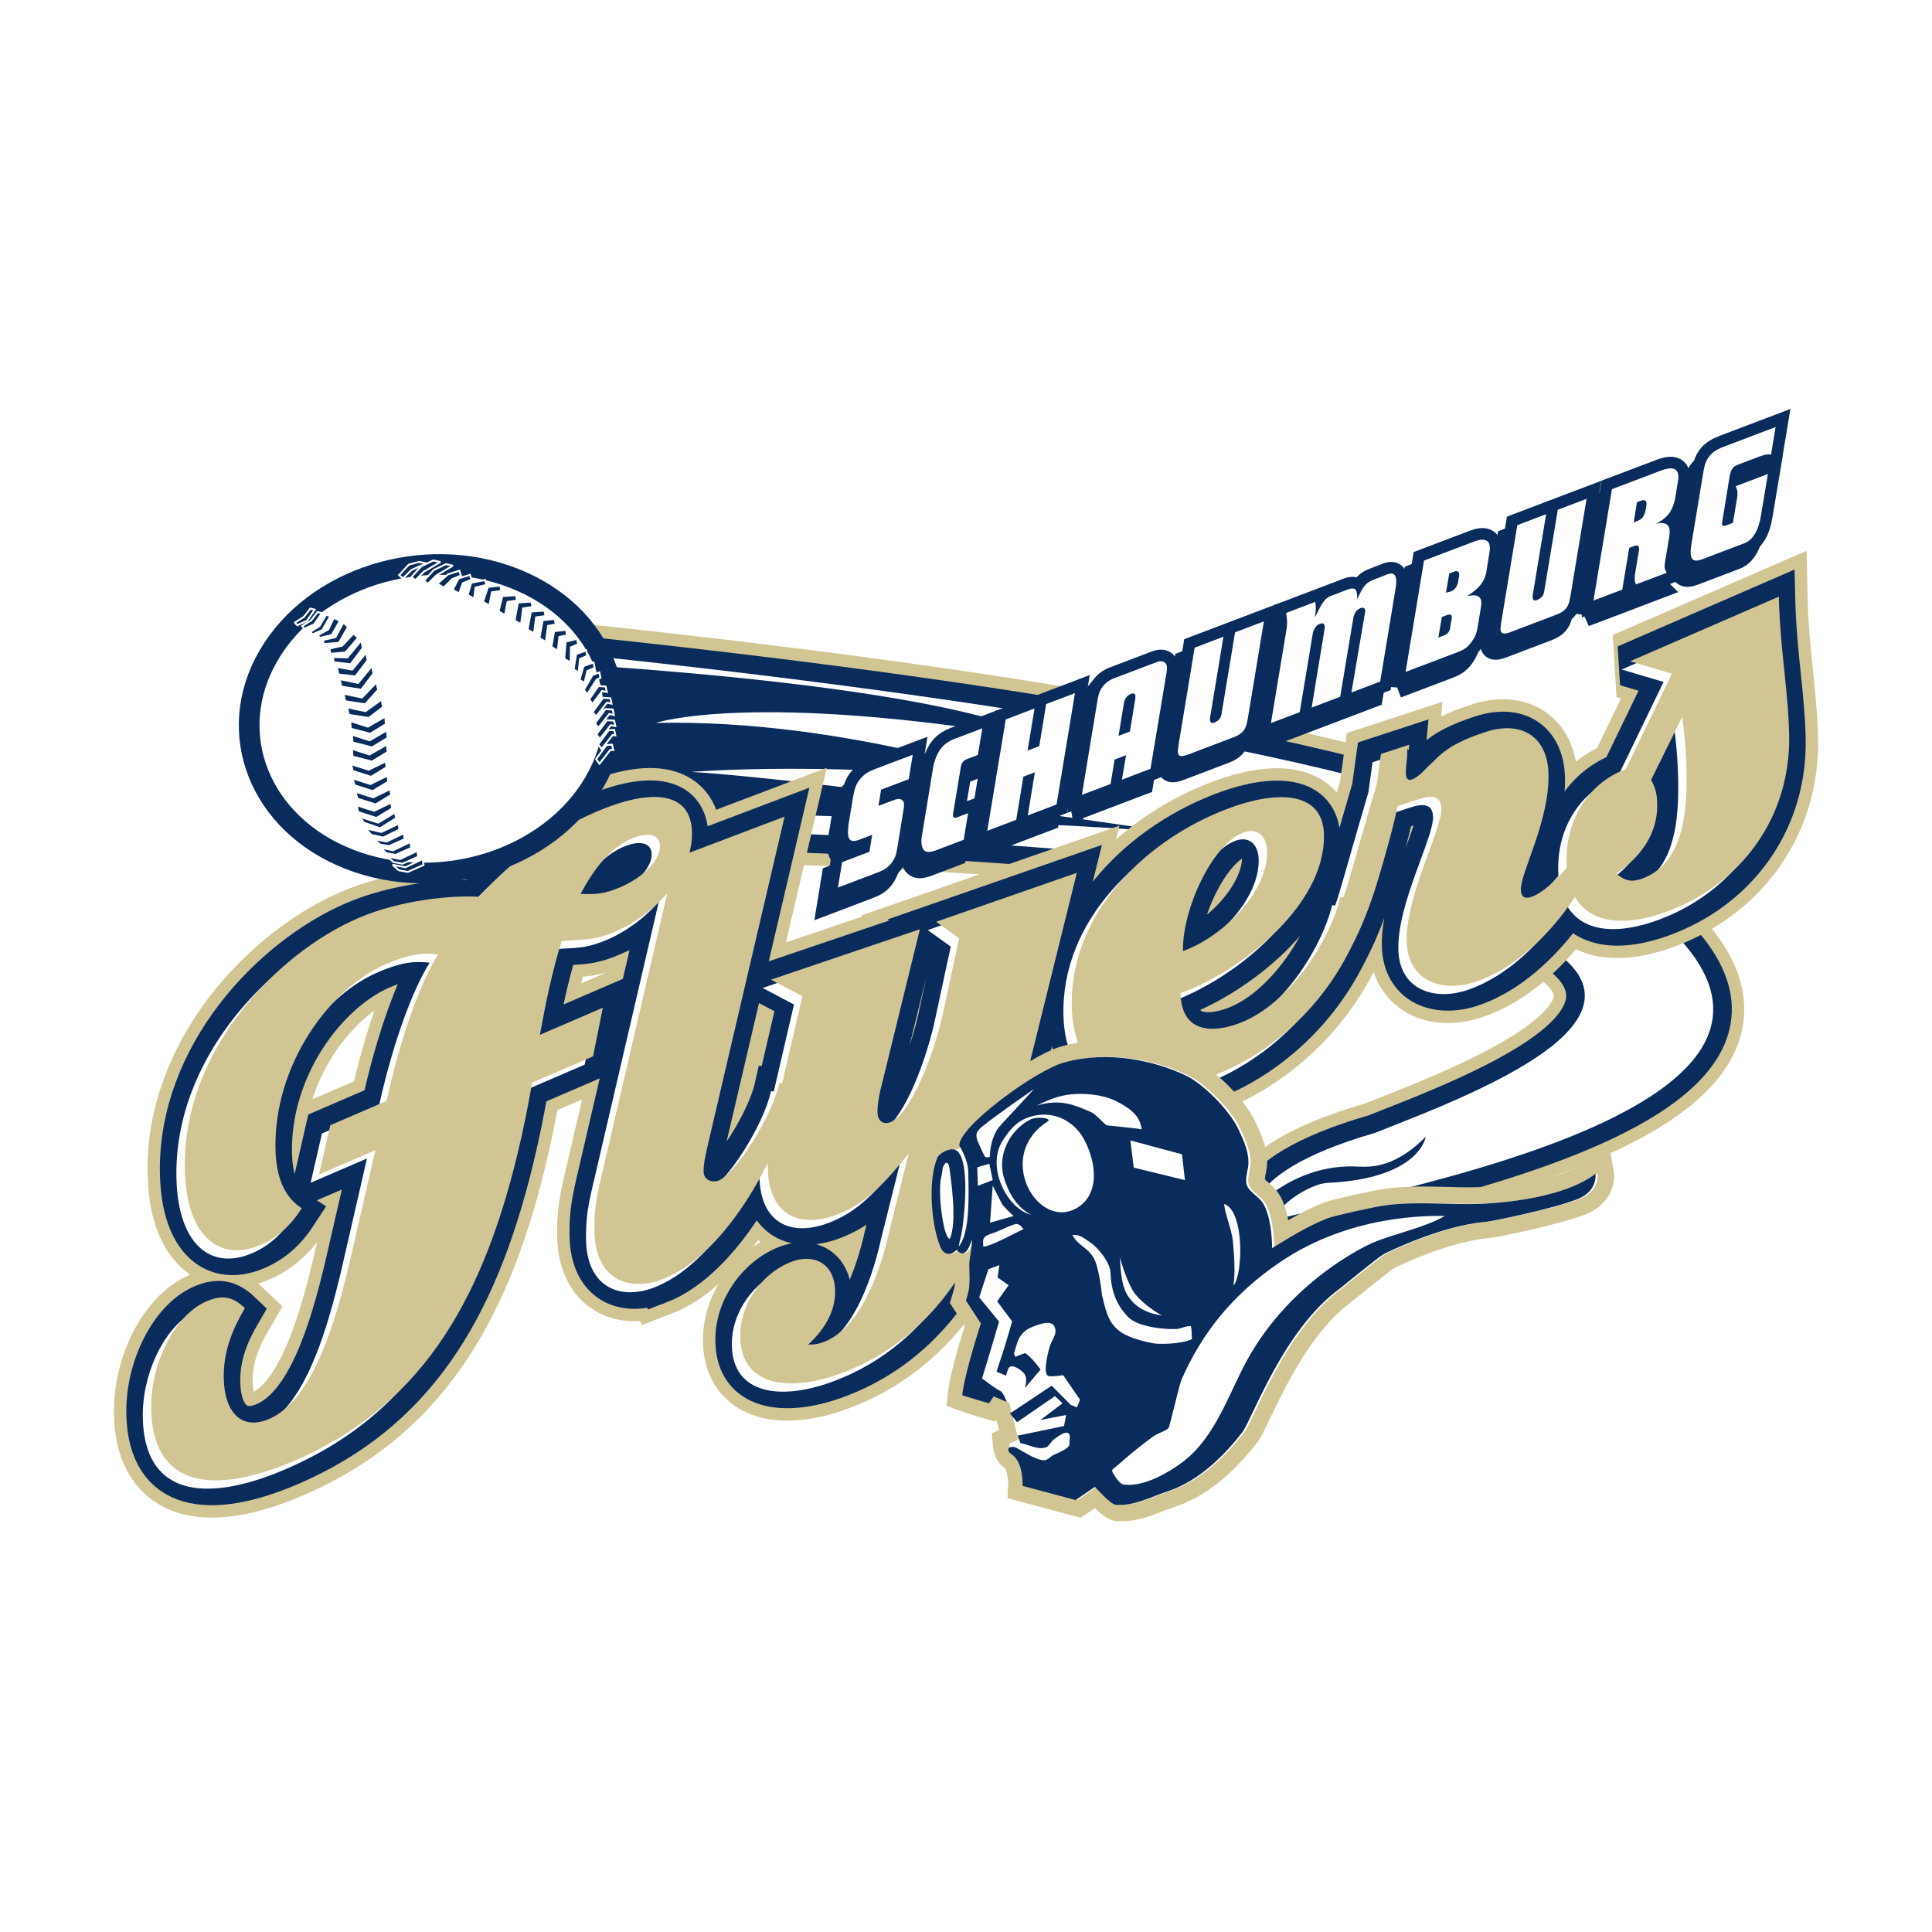 <svg xmlns="http://www.w3.org/2000/svg" width="2500" height="2500" viewBox="0 0 192.756 192.756"><path fill-rule="evenodd" clip-rule="evenodd" fill="#fff" d="M0 0h192.756v192.756H0V0z"/><path d="M49.799 64.494c89.693 8.857 103.779 19.417 103.779 19.417 49.621 26-22.363 35.663-28.307 38.421 0 0-2.971-4.996 11.889-9.296 10.697-4.215 33.943-12.931 11.561-21.283 0 0-20.842-9.457-110.349-9.253l11.427-18.006z" fill-rule="evenodd" clip-rule="evenodd" fill="#a7a8ab"/><path d="M49.799 64.494c89.693 8.857 103.779 19.417 103.779 19.417 49.621 26-22.363 35.663-28.307 38.421 0 0-2.971-4.996 11.889-9.296 10.697-4.215 33.943-12.931 11.561-21.283 0 0-20.842-9.457-110.349-9.253" fill="none" stroke="#d2c594" stroke-width="6.192" stroke-miterlimit="2.613"/><path d="M49.799 64.494c89.693 8.857 103.779 19.417 103.779 19.417 49.621 26-22.363 35.663-28.307 38.421 0 0-2.971-4.996 11.889-9.296 10.697-4.215 33.943-12.931 11.561-21.283 0 0-20.842-9.457-110.349-9.253l11.427-18.006z" fill-rule="evenodd" clip-rule="evenodd" fill="#0a2c5c"/><path d="M49.799 64.494c89.693 8.857 103.779 19.417 103.779 19.417 49.621 26-22.363 35.663-28.307 38.421 0 0-2.971-4.996 11.889-9.296 10.697-4.215 33.943-12.931 11.561-21.283 0 0-20.842-9.457-110.349-9.253" fill="none" stroke="#0a2c5c" stroke-width="3.717" stroke-miterlimit="2.613"/><path d="M49.799 64.494c89.693 8.857 103.779 19.417 103.779 19.417 49.621 26-22.363 35.663-28.307 38.421 0 0-2.971-4.996 11.889-9.296 10.697-4.215 33.943-12.931 11.561-21.283 0 0-20.842-9.457-110.349-9.253l11.427-18.006z" fill-rule="evenodd" clip-rule="evenodd" fill="#fff"/><path d="M57.485 80.746s46.976.983 60.229 2.411c0 0-35.145-5.306-48.75-6.144 0 0 15.207-1.238 33.92 1.215 0 0-18.326-6.527-37.449-6.102 0 0 9.564-3.262 38.654 1.631 0 0-5.551-4.648-44.899-7.352l-1.705 14.341z" fill-rule="evenodd" clip-rule="evenodd" fill="#0a2c5c"/><path d="M61.057 93.316c-2.432 1.048-3.356.771-5.444.996-1.009 3.288-1.611 6.327-2.166 9.348l6.28-2.707-.977 4.854-6.075 2.617c-.413 2.359-.876 4.738-1.539 7.427-3.682 15.036-9.917 25.012-22.17 30.296-8 3.448-14.143 2.717-14.298-5.103-.092-4.619 2.366-9.438 5.505-10.792 1.617-.696 2.646-.464 3.841.674-1.234 2.111-2.159 4.313-2.107 6.995.068 3.426 1.792 5.237 4.522 4.061 4.154-1.792 6.462-8.873 8.109-15.968l2.491-10.843-5.619 2.423 1.125-4.918 5.62-2.425.189-.831c1.126-4.993 2.956-10.591 4.935-13.773-1.588-.219-2.962 0-5.189.96-5.671 2.443-11.189 10.083-11.023 18.425.062 3.056 1.019 4.896 2.621 5.934-1.14 1.77-2.442 2.934-4.116 3.651-4.05 1.748-7.419-.783-7.553-7.562-.234-11.693 9.071-21.492 17.323-25.051 4.252-1.834 9.504-2.294 12.059-2.117 3.148-3.536 7.072-6.504 11.629-8.47 5.369-2.315 9.506-2.147 9.59 2.027.091 4.541-4.121 8.387-7.563 9.872zm1.553-9.234c-2.179.938-3.722 2.955-5.102 5.505 1.379.081 2.35.039 3.971-.661 2.38-1.024 3.979-2.769 3.953-4.11-.025-1.262-1.354-1.365-2.822-.734z" fill-rule="evenodd" clip-rule="evenodd" fill="#a7a8ab"/><path d="M61.057 93.317c-2.432 1.047-3.356.77-5.444.996-1.009 3.288-1.611 6.327-2.165 9.348l6.28-2.707-.977 4.854-6.075 2.617c-.413 2.359-.875 4.738-1.539 7.427-3.682 15.036-9.917 25.012-22.17 30.296-8 3.448-14.143 2.717-14.299-5.104-.091-4.618 2.367-9.437 5.505-10.791 1.618-.696 2.647-.464 3.842.674-1.234 2.111-2.159 4.313-2.107 6.995.068 3.426 1.792 5.237 4.522 4.061 4.154-1.792 6.462-8.873 8.11-15.968l2.491-10.843-5.619 2.423 1.125-4.918 5.62-2.425.189-.83c1.126-4.994 2.956-10.592 4.935-13.774-1.588-.219-2.962 0-5.188.96-5.672 2.443-11.19 10.083-11.023 18.425.062 3.056 1.019 4.896 2.621 5.934-1.14 1.77-2.442 2.934-4.116 3.651-4.05 1.748-7.419-.783-7.553-7.562-.234-11.693 9.071-21.492 17.323-25.051 4.252-1.834 9.504-2.294 12.059-2.117 3.148-3.536 7.072-6.504 11.629-8.47 5.369-2.315 9.506-2.147 9.59 2.027.088 4.54-4.124 8.386-7.566 9.872zm1.553-9.235c-2.179.938-3.722 2.955-5.102 5.505 1.379.081 2.351.039 3.971-.661 2.38-1.024 3.979-2.769 3.953-4.11-.025-1.262-1.353-1.365-2.822-.734z" fill="none" stroke="#d2c594" stroke-width="6.604" stroke-miterlimit="2.613"/><path d="M65.665 128.052c-3.433 1.298-6.672-.069-6.776-4.7-.051-2.254.219-3.588.814-6.085l7.267-31.25 10.89-4.128-7.729 33.045c-.179.912-.364 1.565-.345 2.403.02.835.876 1.093 1.475.867 1.641-.622 5.304-6.266 6.078-9.737l1.778.074c-1.46 6.459-6.838 16.998-13.452 19.511z" fill-rule="evenodd" clip-rule="evenodd" fill="#a7a8ab"/><path d="M65.665 128.052c-3.433 1.298-6.672-.069-6.776-4.7-.051-2.254.219-3.588.814-6.085l7.267-31.25 10.89-4.128-7.729 33.045c-.179.912-.364 1.565-.345 2.403.02.836.876 1.093 1.475.867 1.641-.622 5.304-6.266 6.078-9.737l1.778.074c-1.46 6.459-6.838 16.998-13.452 19.511z" fill="none" stroke="#d2c594" stroke-width="6.604" stroke-miterlimit="2.613"/><path d="M99.746 116.843c-2.504 10.547-8.297 17.732-16.45 20.658-5.069 1.821-9.747 1.167-9.861-3.646-.082-3.353 2.25-6.523 5.232-7.598 2.087-.747 4.165.165 4.229 2.908.055 2.253-1.253 4.077-2.676 5.386.449.023.902-.016 1.449-.213 3.578-1.285 5.61-6.501 6.651-11.117l1.921-7.696c-2.337 2.807-4.142 4.992-7.322 6.134-3.529 1.27-6.616.042-6.729-4.648-.049-2.072.224-3.278.723-5.482l2.722-11.723-3.129-1.651 14.855-5.031-3.702 15.094c-.273 1.083-.55 2.163-.524 3.2.02.793.53 1.222 1.228.975 1.888-.681 4.167-5.985 5.258-10.68l1.654-7.684-2.295-1.65 14.037-4.88-7.271 29.344z" fill-rule="evenodd" clip-rule="evenodd" fill="#a7a8ab"/><path d="M99.746 116.843c-2.504 10.547-8.297 17.732-16.45 20.658-5.069 1.821-9.747 1.167-9.861-3.646-.082-3.353 2.25-6.523 5.232-7.598 2.087-.747 4.165.165 4.229 2.908.055 2.253-1.253 4.077-2.676 5.386.449.023.902-.016 1.449-.213 3.578-1.285 5.61-6.501 6.651-11.117l1.921-7.696c-2.337 2.807-4.142 4.992-7.322 6.134-3.529 1.27-6.616.042-6.729-4.648-.049-2.072.224-3.278.723-5.482l2.722-11.723-3.129-1.651 14.855-5.031-3.702 15.094c-.273 1.083-.55 2.163-.524 3.2.02.793.53 1.222 1.228.975 1.888-.681 4.167-5.985 5.258-10.68l1.654-7.684-2.295-1.65 14.037-4.88-7.271 29.344z" fill="none" stroke="#d2c594" stroke-width="6.604" stroke-miterlimit="2.613"/><path d="M120.367 107.827c-8.25 2.967-13.676.307-13.85-6.945-.227-9.444 7.566-16.912 15.967-19.933 4.57-1.64 9.082-1.605 9.186 2.724.17 7.127-8.443 13.729-14.307 15.833.092 3.777 2.904 4.058 5.736 3.039 5.02-1.802 9.129-8.197 10.225-12.645l2.762.235c-2.147 8.823-8.959 15.265-15.719 17.692zm3.328-24.364c-3.23 1.161-6.18 7.812-6.082 11.836 4.025-1.447 8.48-5.937 8.383-9.957-.039-1.585-1.008-2.343-2.301-1.879z" fill-rule="evenodd" clip-rule="evenodd" fill="#a7a8ab"/><path d="M120.367 107.827c-8.25 2.967-13.676.307-13.85-6.945-.227-9.444 7.566-16.912 15.967-19.933 4.57-1.64 9.082-1.605 9.186 2.724.17 7.127-8.443 13.729-14.307 15.833.092 3.777 2.904 4.058 5.736 3.039 5.02-1.802 9.129-8.197 10.225-12.645l2.762.235c-2.147 8.823-8.959 15.266-15.719 17.692zm3.328-24.364c-3.23 1.161-6.18 7.813-6.082 11.836 4.025-1.447 8.48-5.937 8.383-9.957-.039-1.585-1.008-2.343-2.301-1.879z" fill="none" stroke="#d2c594" stroke-width="6.604" stroke-miterlimit="2.613"/><path d="M146.752 98.384c-3.381 1.105-6.721-.148-6.822-4.029-.123-4.603 3.518-11.159 3.461-13.264-.027-1.108-.689-1.454-2.229-.95l-2.141.699c-.354 1.793-1.223 4.929-1.914 7.224-1.979 6.686-5.141 12.316-10.623 15.218l-.559-2.002c3.725-3.229 6.578-7.182 8.275-13.161 1.172-4.113 2.74-9.486 2.74-9.486l.414-2.995 2.836-.928c-.117 1.325-.234-.325-.205.841.035 1.273-1.123 4.829 2.627.815 1.432-1.528 3.178-2.266 5.215-2.93 3.578-1.171 6.15.503 6.248 4.161.125 4.712-2.799 9.86-2.754 11.578.02.667.326.958 1.021.728 2.039-.663 5.715-4.908 6.625-8.393l1.625-.061c-1.912 7.223-7.578 14.888-13.84 16.935z" fill-rule="evenodd" clip-rule="evenodd" fill="#a7a8ab"/><path d="M146.752 98.384c-3.381 1.105-6.721-.148-6.822-4.029-.123-4.603 3.518-11.159 3.461-13.264-.027-1.108-.689-1.453-2.229-.95l-2.141.699c-.354 1.792-1.223 4.928-1.914 7.223-1.979 6.686-5.141 12.316-10.621 15.218l-.561-2.002c3.725-3.229 6.578-7.182 8.275-13.161 1.172-4.113 2.74-9.486 2.74-9.486l.414-2.995 2.836-.928c-.117 1.325-.234-.325-.205.841.035 1.273-1.123 4.829 2.627.816 1.432-1.529 3.178-2.266 5.215-2.93 3.578-1.171 6.15.503 6.248 4.161.125 4.712-2.799 9.86-2.754 11.578.02.667.326.958 1.021.728 2.039-.663 5.715-4.908 6.625-8.393l1.625-.061c-1.912 7.223-7.578 14.888-13.84 16.935z" fill="none" stroke="#d2c594" stroke-width="6.604" stroke-miterlimit="2.613"/><path d="M165.727 91.417c-5.514 1.983-9.707.662-9.844-5.004-.104-4.449 2.416-7.998 5.896-9.248l4.613-9.541-4.174-1.238 14.838-6.447c.125 5.18.926 9.315 1.029 13.703.2 8.348-4.853 15.082-12.358 17.775zm1.691-19.474l-3.105 6.279c.416.772.582 1.327.605 2.362.078 3.168-1.824 5.45-4.092 7.003.812.568 1.324.936 2.568.491 3.33-1.196 4.596-4.787 4.453-10.759a46.611 46.611 0 0 0-.429-5.376z" fill-rule="evenodd" clip-rule="evenodd" fill="#a7a8ab"/><path d="M165.727 91.417c-5.514 1.983-9.707.662-9.844-5.004-.104-4.449 2.416-7.998 5.896-9.248l4.613-9.541-4.174-1.238 14.838-6.447c.125 5.18.926 9.315 1.029 13.703.2 8.348-4.853 15.082-12.358 17.775zm1.691-19.474l-3.105 6.279c.416.772.582 1.327.605 2.362.078 3.168-1.824 5.45-4.092 7.003.812.568 1.324.936 2.568.491 3.33-1.196 4.596-4.787 4.453-10.759a46.611 46.611 0 0 0-.429-5.376z" fill="none" stroke="#d2c594" stroke-width="6.604" stroke-miterlimit="2.613"/><path d="M61.057 93.316c-2.432 1.048-3.356.771-5.444.996-1.009 3.288-1.611 6.327-2.166 9.348l6.28-2.707-.977 4.854-6.075 2.617c-.413 2.359-.876 4.738-1.539 7.427-3.682 15.036-9.917 25.012-22.17 30.296-8 3.448-14.143 2.717-14.298-5.103-.092-4.619 2.366-9.438 5.505-10.792 1.617-.696 2.646-.464 3.841.674-1.234 2.111-2.159 4.313-2.107 6.995.068 3.426 1.792 5.237 4.522 4.061 4.154-1.792 6.462-8.873 8.109-15.968l2.491-10.843-5.619 2.423 1.125-4.918 5.62-2.425.189-.831c1.126-4.993 2.956-10.591 4.935-13.773-1.588-.219-2.962 0-5.189.96-5.671 2.443-11.189 10.083-11.023 18.425.062 3.056 1.019 4.896 2.621 5.934-1.14 1.77-2.442 2.934-4.116 3.651-4.05 1.748-7.419-.783-7.553-7.562-.234-11.693 9.071-21.492 17.323-25.051 4.252-1.834 9.504-2.294 12.059-2.117 3.148-3.536 7.072-6.504 11.629-8.47 5.369-2.315 9.506-2.147 9.59 2.027.091 4.541-4.121 8.387-7.563 9.872zm1.553-9.234c-2.179.938-3.722 2.955-5.102 5.505 1.379.081 2.35.039 3.971-.661 2.38-1.024 3.979-2.769 3.953-4.11-.025-1.262-1.354-1.365-2.822-.734z" fill-rule="evenodd" clip-rule="evenodd" fill="#0a2c5c"/><path d="M61.057 93.317c-2.432 1.047-3.356.77-5.444.996-1.009 3.288-1.611 6.327-2.166 9.348l6.28-2.707-.977 4.854-6.075 2.617c-.413 2.359-.876 4.738-1.539 7.427-3.682 15.036-9.917 25.012-22.17 30.296-8 3.448-14.143 2.717-14.299-5.104-.091-4.618 2.367-9.437 5.505-10.791 1.618-.696 2.647-.464 3.842.674-1.234 2.111-2.159 4.313-2.107 6.995.068 3.426 1.792 5.237 4.522 4.061 4.154-1.792 6.462-8.873 8.109-15.968l2.491-10.843-5.619 2.423 1.125-4.918 5.62-2.425.189-.83c1.126-4.994 2.956-10.592 4.935-13.774-1.588-.219-2.962 0-5.189.96-5.671 2.443-11.189 10.083-11.023 18.425.062 3.056 1.019 4.896 2.621 5.934-1.14 1.77-2.442 2.934-4.116 3.651-4.05 1.748-7.419-.783-7.553-7.562-.234-11.693 9.071-21.492 17.323-25.051 4.252-1.834 9.504-2.294 12.059-2.117 3.148-3.536 7.072-6.504 11.629-8.47 5.369-2.315 9.506-2.147 9.59 2.027.091 4.54-4.121 8.386-7.563 9.872zm1.553-9.235c-2.179.938-3.722 2.955-5.102 5.505 1.379.081 2.35.039 3.971-.661 2.38-1.024 3.979-2.769 3.953-4.11-.025-1.262-1.354-1.365-2.822-.734z" fill="none" stroke="#0a2c5c" stroke-width="4.129" stroke-miterlimit="2.613"/><path d="M65.665 128.052c-3.433 1.298-6.672-.069-6.776-4.7-.051-2.254.219-3.588.814-6.085l7.267-31.25 10.89-4.128-7.729 33.045c-.179.912-.364 1.565-.345 2.403.02.835.876 1.093 1.475.867 1.641-.622 5.304-6.266 6.078-9.737l1.778.074c-1.46 6.459-6.838 16.998-13.452 19.511z" fill-rule="evenodd" clip-rule="evenodd" fill="#0a2c5c"/><path d="M65.665 128.052c-3.433 1.298-6.672-.069-6.776-4.7-.051-2.254.219-3.588.814-6.085l7.267-31.25 10.89-4.128-7.729 33.045c-.179.912-.364 1.565-.345 2.403.02.836.876 1.093 1.475.867 1.641-.622 5.304-6.266 6.078-9.737l1.778.074c-1.46 6.459-6.838 16.998-13.452 19.511z" fill="none" stroke="#0a2c5c" stroke-width="4.129" stroke-miterlimit="2.613"/><path d="M99.746 116.843c-2.504 10.547-8.297 17.732-16.45 20.658-5.069 1.821-9.747 1.167-9.861-3.646-.082-3.353 2.25-6.523 5.232-7.598 2.087-.747 4.165.165 4.229 2.908.055 2.253-1.253 4.077-2.676 5.386.449.023.902-.016 1.449-.213 3.578-1.285 5.61-6.501 6.651-11.117l1.921-7.696c-2.337 2.807-4.142 4.992-7.322 6.134-3.529 1.27-6.616.042-6.729-4.648-.049-2.072.224-3.278.723-5.482l2.722-11.723-3.129-1.651 14.855-5.031-3.702 15.094c-.273 1.083-.55 2.163-.524 3.2.02.793.53 1.222 1.228.975 1.888-.681 4.167-5.985 5.258-10.68l1.654-7.684-2.295-1.65 14.037-4.88-7.271 29.344z" fill-rule="evenodd" clip-rule="evenodd" fill="#0a2c5c"/><path d="M99.746 116.843c-2.504 10.547-8.297 17.732-16.45 20.658-5.069 1.821-9.747 1.167-9.861-3.646-.082-3.353 2.25-6.523 5.232-7.598 2.087-.747 4.165.165 4.229 2.908.055 2.253-1.253 4.077-2.676 5.386.449.023.902-.016 1.449-.213 3.578-1.285 5.61-6.501 6.651-11.117l1.921-7.696c-2.337 2.807-4.142 4.992-7.322 6.134-3.529 1.27-6.616.042-6.729-4.648-.049-2.072.224-3.278.723-5.482l2.722-11.723-3.129-1.651 14.855-5.031-3.702 15.094c-.273 1.083-.55 2.163-.524 3.2.02.793.53 1.222 1.228.975 1.888-.681 4.167-5.985 5.258-10.68l1.654-7.684-2.295-1.65 14.037-4.88-7.271 29.344z" fill="none" stroke="#0a2c5c" stroke-width="4.129" stroke-miterlimit="2.613"/><path d="M120.367 107.827c-8.25 2.967-13.676.307-13.85-6.945-.227-9.444 7.566-16.912 15.967-19.933 4.57-1.64 9.082-1.605 9.186 2.724.17 7.127-8.443 13.729-14.307 15.833.092 3.777 2.904 4.058 5.736 3.039 5.02-1.802 9.129-8.197 10.225-12.645l2.762.235c-2.147 8.823-8.959 15.265-15.719 17.692zm3.328-24.364c-3.23 1.161-6.18 7.812-6.082 11.836 4.025-1.447 8.48-5.937 8.383-9.957-.039-1.585-1.008-2.343-2.301-1.879z" fill-rule="evenodd" clip-rule="evenodd" fill="#0a2c5c"/><path d="M120.367 107.827c-8.25 2.967-13.676.307-13.85-6.945-.227-9.444 7.566-16.912 15.967-19.933 4.57-1.64 9.082-1.605 9.186 2.724.17 7.127-8.443 13.729-14.307 15.833.092 3.777 2.904 4.058 5.736 3.039 5.02-1.802 9.129-8.197 10.225-12.645l2.762.235c-2.147 8.823-8.959 15.266-15.719 17.692zm3.328-24.364c-3.23 1.161-6.18 7.813-6.082 11.836 4.025-1.447 8.48-5.937 8.383-9.957-.039-1.585-1.008-2.343-2.301-1.879z" fill="none" stroke="#0a2c5c" stroke-width="4.129" stroke-miterlimit="2.613"/><path d="M146.752 98.384c-3.381 1.105-6.721-.148-6.822-4.029-.123-4.603 3.518-11.159 3.461-13.264-.027-1.108-.689-1.454-2.229-.95l-2.141.699c-.354 1.793-1.223 4.929-1.914 7.224-1.979 6.686-5.141 12.316-10.623 15.218l-.559-2.002c3.725-3.229 6.578-7.182 8.275-13.161 1.172-4.113 2.74-9.486 2.74-9.486l.414-2.995 2.836-.928c-.117 1.325-.234-.325-.205.841.035 1.273-1.123 4.829 2.627.815 1.432-1.528 3.178-2.266 5.215-2.93 3.578-1.171 6.15.503 6.248 4.161.125 4.712-2.799 9.86-2.754 11.578.02.667.326.958 1.021.728 2.039-.663 5.715-4.908 6.625-8.393l1.625-.061c-1.912 7.223-7.578 14.888-13.84 16.935z" fill-rule="evenodd" clip-rule="evenodd" fill="#0a2c5c"/><path d="M146.752 98.384c-3.381 1.105-6.721-.148-6.822-4.029-.123-4.603 3.518-11.159 3.461-13.264-.027-1.108-.689-1.453-2.229-.95l-2.141.699c-.354 1.792-1.223 4.928-1.914 7.223-1.979 6.686-5.141 12.316-10.623 15.218l-.559-2.002c3.725-3.229 6.578-7.182 8.275-13.161 1.172-4.113 2.74-9.486 2.74-9.486l.414-2.995 2.836-.928c-.117 1.325-.234-.325-.205.841.035 1.273-1.123 4.829 2.627.816 1.432-1.529 3.178-2.266 5.215-2.93 3.578-1.171 6.15.503 6.248 4.161.125 4.712-2.799 9.86-2.754 11.578.02.667.326.958 1.021.728 2.039-.663 5.715-4.908 6.625-8.393l1.625-.061c-1.912 7.223-7.578 14.888-13.84 16.935z" fill="none" stroke="#0a2c5c" stroke-width="4.129" stroke-miterlimit="2.613"/><path d="M165.727 91.417c-5.514 1.983-9.707.662-9.844-5.004-.104-4.449 2.416-7.998 5.896-9.248l4.613-9.541-4.174-1.238 14.838-6.447c.125 5.18.926 9.315 1.029 13.703.2 8.348-4.853 15.082-12.358 17.775zm1.691-19.474l-3.105 6.279c.416.772.582 1.327.605 2.362.078 3.168-1.824 5.45-4.092 7.003.812.568 1.324.936 2.568.491 3.33-1.196 4.596-4.787 4.453-10.759a46.611 46.611 0 0 0-.429-5.376z" fill-rule="evenodd" clip-rule="evenodd" fill="#0a2c5c"/><path d="M165.727 91.417c-5.514 1.983-9.707.662-9.844-5.004-.104-4.449 2.416-7.998 5.896-9.248l4.613-9.541-4.174-1.238 14.838-6.447c.125 5.18.926 9.315 1.029 13.703.2 8.348-4.853 15.082-12.358 17.775zm1.691-19.474l-3.105 6.279c.416.772.582 1.327.605 2.362.078 3.168-1.824 5.45-4.092 7.003.812.568 1.324.936 2.568.491 3.33-1.196 4.596-4.787 4.453-10.759a46.611 46.611 0 0 0-.429-5.376z" fill="none" stroke="#0a2c5c" stroke-width="4.129" stroke-miterlimit="2.613"/><path d="M60.64 93.729c-2.432 1.047-3.356.771-5.447.996-1.005 3.288-1.607 6.328-2.161 9.347l6.28-2.707-.977 4.854-6.075 2.617a108.838 108.838 0 0 1-1.541 7.426c-3.682 15.037-9.92 25.013-22.17 30.296-8 3.449-14.143 2.718-14.299-5.103-.091-4.622 2.363-9.438 5.505-10.791 1.618-.696 2.647-.464 3.841.674-1.234 2.111-2.161 4.312-2.106 6.994.068 3.426 1.791 5.238 4.522 4.061 4.154-1.791 6.462-8.873 8.11-15.967l2.49-10.844-5.619 2.424 1.127-4.918 5.619-2.424.188-.832c1.126-4.993 2.957-10.592 4.937-13.773-1.589-.22-2.963 0-5.193.961-5.668 2.443-11.187 10.083-11.021 18.424.062 3.057 1.019 4.896 2.621 5.935-1.14 1.77-2.445 2.933-4.115 3.651-4.05 1.747-7.419-.783-7.553-7.562-.234-11.694 9.07-21.493 17.323-25.051 4.251-1.834 9.502-2.295 12.059-2.118 3.148-3.536 7.071-6.504 11.629-8.471 5.365-2.314 9.506-2.146 9.591 2.028.089 4.542-4.124 8.387-7.565 9.873zm1.549-9.234c-2.174.938-3.717 2.956-5.098 5.505 1.381.081 2.351.039 3.972-.661 2.38-1.025 3.979-2.768 3.953-4.109-.027-1.267-1.354-1.368-2.827-.735z" fill-rule="evenodd" clip-rule="evenodd" fill="#fff"/><path d="M65.247 128.46c-3.431 1.303-6.67-.064-6.775-4.695-.053-2.254.218-3.589.814-6.087l7.266-31.25 10.89-4.129-7.729 33.045c-.179.911-.364 1.566-.345 2.404.02.834.875 1.093 1.475.867 1.638-.622 5.304-6.266 6.079-9.738l1.773.074c-1.458 6.461-6.836 17.001-13.448 19.509z" fill-rule="evenodd" clip-rule="evenodd" fill="#fff"/><path d="M99.33 117.256c-2.507 10.547-8.299 17.731-16.45 20.658-5.069 1.821-9.748 1.167-9.862-3.646-.081-3.353 2.25-6.524 5.231-7.598 2.087-.748 4.164.165 4.229 2.908.056 2.253-1.254 4.076-2.676 5.386.449.022.901-.017 1.448-.213 3.578-1.286 5.605-6.502 6.651-11.116l1.92-7.698c-2.337 2.808-4.141 4.993-7.322 6.134-3.529 1.27-6.615.041-6.729-4.648-.049-2.072.225-3.277.724-5.481l2.722-11.724-3.129-1.65 14.855-5.031-3.701 15.095c-.274 1.083-.55 2.163-.524 3.2.019.793.531 1.222 1.228.974 1.888-.681 4.167-5.986 5.257-10.679l1.654-7.685-2.295-1.65 14.034-4.88-7.265 29.344zM119.951 108.24c-8.25 2.965-13.678.307-13.85-6.946-.229-9.444 7.566-16.913 15.965-19.933 4.57-1.641 9.084-1.605 9.188 2.724.17 7.127-8.443 13.727-14.309 15.833.092 3.778 2.904 4.059 5.736 3.04 5.021-1.802 9.129-8.197 10.227-12.646l2.76.236c-2.145 8.821-8.959 15.265-15.717 17.692zm3.328-24.365c-3.23 1.16-6.18 7.813-6.082 11.835 4.023-1.447 8.477-5.937 8.383-9.956-.039-1.585-1.01-2.343-2.301-1.879z" fill-rule="evenodd" clip-rule="evenodd" fill="#fff"/><path d="M146.334 98.796c-3.379 1.105-6.719-.15-6.82-4.028-.123-4.604 3.518-11.159 3.461-13.264-.029-1.109-.689-1.454-2.23-.951l-2.139.7c-.355 1.792-1.225 4.929-1.914 7.224-1.982 6.685-5.141 12.315-10.623 15.217l-.561-2.002c3.725-3.229 6.58-7.181 8.277-13.161 1.172-4.112 2.74-9.486 2.74-9.486l.416-2.995 2.832-.928c-.115 1.325-.234-.325-.203.842.031 1.273-1.123 4.828 2.627.815 1.432-1.528 3.178-2.266 5.215-2.93 3.578-1.169 6.15.503 6.248 4.162.123 4.711-2.801 9.859-2.756 11.578.021.667.326.957 1.023.729 2.037-.664 5.713-4.909 6.625-8.393l1.625-.062c-1.913 7.221-7.579 14.886-13.843 16.933z" fill-rule="evenodd" clip-rule="evenodd" fill="#fff"/><path d="M165.311 91.831c-5.514 1.983-9.707.661-9.844-5.006-.104-4.448 2.414-7.997 5.896-9.248l4.613-9.541-4.176-1.238 14.84-6.446c.125 5.18.924 9.315 1.029 13.702.198 8.348-4.855 15.083-12.358 17.777zm1.691-19.476l-3.107 6.279c.418.774.584 1.329.605 2.363.076 3.169-1.822 5.451-4.092 7.004.814.567 1.324.935 2.568.49 3.33-1.196 4.598-4.787 4.453-10.76a46.708 46.708 0 0 0-.427-5.376z" fill-rule="evenodd" clip-rule="evenodd" fill="#fff"/><path d="M61.473 92.904c-2.432 1.047-3.356.77-5.443.996-1.009 3.287-1.611 6.327-2.165 9.347l6.28-2.707-.977 4.854-6.075 2.616c-.414 2.36-.876 4.738-1.537 7.427-3.686 15.037-9.919 25.013-22.174 30.296-7.999 3.449-14.143 2.718-14.299-5.105-.092-4.616 2.367-9.435 5.506-10.789 1.62-.696 2.646-.464 3.841.674-1.234 2.111-2.159 4.313-2.106 6.995.069 3.426 1.791 5.238 4.525 4.062 4.151-1.792 6.463-8.874 8.107-15.969l2.49-10.843-5.619 2.424 1.127-4.918 5.619-2.424.189-.833c1.125-4.992 2.956-10.591 4.935-13.773-1.589-.219-2.963 0-5.19.961-5.671 2.443-11.189 10.082-11.023 18.424.062 3.057 1.02 4.896 2.621 5.934-1.139 1.771-2.441 2.934-4.111 3.653-4.054 1.746-7.424-.783-7.557-7.562-.234-11.694 9.07-21.492 17.323-25.052 4.251-1.833 9.503-2.295 12.059-2.117 3.148-3.536 7.071-6.505 11.629-8.471 5.368-2.315 9.506-2.146 9.591 2.027.092 4.542-4.121 8.386-7.566 9.873zm1.554-9.234c-2.178.937-3.721 2.955-5.102 5.505 1.38.081 2.351.038 3.972-.661 2.38-1.025 3.978-2.77 3.952-4.11-.026-1.263-1.354-1.366-2.822-.734z" fill-rule="evenodd" clip-rule="evenodd" fill="#d2c594"/><path d="M66.08 127.634c-3.428 1.304-6.67-.063-6.774-4.695-.053-2.253.218-3.588.814-6.086l7.267-31.25 10.89-4.128-7.725 33.045c-.183.911-.369 1.565-.349 2.401.02.838.879 1.096 1.475.87 1.641-.622 5.304-6.266 6.079-9.738l1.777.074c-1.459 6.46-6.838 17.001-13.454 19.507z" fill-rule="evenodd" clip-rule="evenodd" fill="#d2c594"/><path d="M100.164 116.431c-2.504 10.547-8.299 17.73-16.451 20.657-5.069 1.822-9.748 1.168-9.861-3.645-.079-3.353 2.25-6.524 5.232-7.597 2.086-.749 4.164.163 4.232 2.907.052 2.253-1.256 4.077-2.679 5.386a3.58 3.58 0 0 0 1.449-.213c3.578-1.286 5.608-6.502 6.65-11.118l1.921-7.696c-2.338 2.808-4.141 4.993-7.322 6.133-3.529 1.271-6.615.043-6.729-4.65-.047-2.068.226-3.274.724-5.479l2.722-11.724-3.128-1.65 14.855-5.031-3.702 15.095c-.273 1.083-.55 2.162-.524 3.201.02.793.531 1.221 1.228.973 1.888-.68 4.167-5.985 5.257-10.679l1.654-7.685-2.292-1.65 14.036-4.88-7.272 29.345zM120.783 107.416c-8.248 2.965-13.676.306-13.85-6.947-.223-9.444 7.568-16.912 15.967-19.932 4.57-1.641 9.084-1.605 9.188 2.724.172 7.125-8.441 13.728-14.309 15.832.092 3.778 2.904 4.058 5.736 3.04 5.02-1.802 9.129-8.197 10.227-12.646l2.764.235c-2.147 8.823-8.959 15.265-15.723 17.694zm3.328-24.365c-3.23 1.16-6.18 7.813-6.082 11.835 4.027-1.448 8.482-5.937 8.385-9.957-.039-1.585-1.01-2.343-2.303-1.878z" fill-rule="evenodd" clip-rule="evenodd" fill="#d2c594"/><path d="M147.168 97.971c-3.379 1.105-6.719-.148-6.82-4.028-.121-4.604 3.516-11.16 3.461-13.264-.029-1.109-.691-1.454-2.23-.951l-2.139.699c-.352 1.792-1.225 4.929-1.916 7.223-1.979 6.686-5.139 12.316-10.621 15.218l-.561-2.002c3.725-3.229 6.58-7.182 8.275-13.161 1.172-4.112 2.74-9.486 2.74-9.486l.418-2.994 2.832-.928c-.117 1.325-.234-.326-.205.841.037 1.272-1.123 4.828 2.631.815 1.43-1.527 3.178-2.266 5.213-2.93 3.58-1.17 6.152.504 6.246 4.162.125 4.712-2.795 9.859-2.754 11.577.02.668.326.958 1.023.729 2.037-.664 5.717-4.909 6.625-8.394l1.625-.061c-1.915 7.223-7.579 14.888-13.843 16.935z" fill-rule="evenodd" clip-rule="evenodd" fill="#d2c594"/><path d="M166.145 91.006c-5.516 1.982-9.709.66-9.844-5.006-.105-4.448 2.416-7.997 5.895-9.248l4.613-9.54-4.174-1.238 14.84-6.446c.123 5.18.924 9.315 1.027 13.702.199 8.347-4.85 15.082-12.357 17.776zm1.689-19.475l-3.105 6.279c.42.774.582 1.329.609 2.362.074 3.169-1.826 5.45-4.096 7.005.816.567 1.324.935 2.568.489 3.33-1.196 4.598-4.787 4.453-10.759a45.703 45.703 0 0 0-.429-5.376z" fill-rule="evenodd" clip-rule="evenodd" fill="#d2c594"/><path d="M82.72 90.01l.416-2.531 2.726-1.034.273-1.696-1.279.487c-.899.342-1.238.035-1.108-1.228.003-.116.023-.255.04-.377l.403-2.437c.215-1.253.388-1.652.944-2.224.377-.374.615-.521 1.426-.832l3.62-1.376-.4 2.437-2.753 1.047-.271 1.622 1.456-.555c.488-.184.72-.171.905-.022.199.139.248.366.14.986l-.602 3.699c-.127.713-.176.877-.33 1.168-.358.669-.791 1.037-1.571 1.334L82.72 90.01z" fill-rule="evenodd" clip-rule="evenodd" fill="#0a2c5c"/><path d="M82.72 90.01l.416-2.531 2.726-1.034.273-1.696-1.279.487c-.899.342-1.238.035-1.108-1.228.003-.116.023-.255.04-.377l.404-2.437c.215-1.253.387-1.652.944-2.224.377-.374.615-.521 1.426-.832l3.62-1.376-.4 2.437-2.753 1.047-.271 1.622 1.456-.555c.488-.184.72-.171.905-.022.199.139.248.366.14.986l-.602 3.699c-.127.713-.176.877-.33 1.168-.358.669-.791 1.037-1.571 1.334L82.72 90.01z" fill="none" stroke="#0a2c5c" stroke-width="2.324" stroke-miterlimit="2.613"/><path d="M91.09 84.894l1.145-6.975c.037-.171.069-.329.134-.513.407-1.253.98-1.846 2.025-2.243l2.721-1.035-.435 2.654-1.091.416c-.277.106-.43.248-.554.541-.019.065-.036.13-.051.21l-.781 4.705c-.056.355.1.468.423.346l1.077-.409-.439 2.656-2.708 1.027c-1.045.397-1.488.175-1.511-.902.003-.162.009-.324.045-.478z" fill-rule="evenodd" clip-rule="evenodd" fill="#0a2c5c"/><path d="M91.09 84.894l1.145-6.975c.037-.171.069-.329.134-.513.407-1.253.98-1.846 2.025-2.243l2.721-1.035-.435 2.654-1.091.416c-.277.106-.43.248-.554.541-.019.065-.036.13-.051.21l-.781 4.706c-.056.354.1.468.423.345l1.077-.409-.439 2.656-2.708 1.027c-1.045.397-1.488.175-1.511-.902.003-.162.009-.324.045-.478z" fill="none" stroke="#0a2c5c" stroke-width="2.324" stroke-miterlimit="2.613"/><path fill-rule="evenodd" clip-rule="evenodd" fill="#0a2c5c" d="M97.621 84.35l1.838-11.111 2.873-1.09-.693 4.197 1.166-.445.689-4.193 2.871-1.093-1.84 11.111-2.871 1.089.713-4.303-1.15.435-.709 4.307-2.887 1.096z"/><path fill="none" stroke="#0a2c5c" stroke-width="2.324" stroke-miterlimit="2.613" d="M97.621 84.35l1.838-11.111 2.873-1.09-.693 4.197 1.166-.445.689-4.193 2.871-1.093-1.84 11.111-2.871 1.089.713-4.303-1.15.435-.709 4.307-2.887 1.096z"/><path d="M107.059 80.765l1.566-9.489c.127-.684.266-1.012.557-1.366a2.49 2.49 0 0 1 1.014-.748l4.254-1.615c.412-.158.703-.139.885.022.215.167.264.421.154 1.099l-1.584 9.496-2.855 1.083.418-2.44-1.148.436-.404 2.437-2.857 1.085zm4.789-6.317l.531-3.224a1.86 1.86 0 0 0 .014-.38c-.037-.232-.311-.287-.697-.01-.209.135-.377.419-.449.823l-.531 3.222 1.132-.431z" fill-rule="evenodd" clip-rule="evenodd" fill="#0a2c5c"/><path d="M107.059 80.765l1.566-9.489c.127-.684.266-1.012.557-1.366a2.49 2.49 0 0 1 1.014-.748l4.254-1.615c.412-.158.703-.139.885.022.215.167.264.421.154 1.099l-1.584 9.496-2.855 1.083.418-2.44-1.148.436-.404 2.437-2.857 1.085zm4.789-6.317l.531-3.224a1.86 1.86 0 0 0 .014-.38c-.037-.232-.311-.287-.697-.01-.209.135-.377.419-.449.823l-.531 3.222 1.132-.431z" fill="none" stroke="#0a2c5c" stroke-width="2.324" stroke-miterlimit="2.613"/><path d="M116.705 75.757l1.602-9.677 2.871-1.09-1.311 7.929c-.109.681.104.845.666.5.045-.032.105-.083.166-.135.195-.19.258-.345.332-.851l1.311-7.885 2.869-1.092-1.6 9.675-.033.171-.068.316c-.156.696-.502 1.089-1.342 1.405l-4.51 1.711c-.822.316-1.094.158-1.012-.509l.039-.365.02-.103z" fill-rule="evenodd" clip-rule="evenodd" fill="#0a2c5c"/><path d="M116.705 75.757l1.602-9.677 2.871-1.09-1.311 7.929c-.109.681.104.845.666.5.045-.032.105-.083.166-.135.195-.19.258-.345.332-.851l1.311-7.885 2.869-1.092-1.6 9.675-.033.171-.068.316c-.156.696-.502 1.089-1.342 1.405l-4.51 1.711c-.822.316-1.094.158-1.012-.509l.039-.365.02-.103z" fill="none" stroke="#0a2c5c" stroke-width="2.324" stroke-miterlimit="2.613"/><path d="M125.922 73.6l1.51-9.106c.109-.618.117-.941.062-1.453l-.037-.249-.021-.18 2.9-1.1a3.72 3.72 0 0 1 0 1.299c-.004.087-.02.181-.035.277l.295-.605c.529-1.055.832-1.386 1.316-1.571l1.738-.661c.088-.032.176-.051.248-.064.484-.067.621.138.625.964-.004.042-.004.087-.02.135l.016-.033.232-.48c.393-.844.725-1.202 1.344-1.45l1.354-.529c.797-.316 1.135.032.898 1.421l-1.529 9.245-2.871 1.09 1.338-7.869c.016-.077.02-.152.035-.232.029-.371-.273-.474-.689-.2-.193.132-.346.349-.459.712a.685.685 0 0 0-.035.171l-1.309 7.843-2.844 1.079 1.279-7.771c.107-.622-.137-.773-.625-.503-.266.162-.465.468-.553.935l-1.293 7.793-2.87 1.092z" fill-rule="evenodd" clip-rule="evenodd" fill="#0a2c5c"/><path d="M125.922 73.6l1.51-9.106c.109-.618.117-.941.062-1.453l-.037-.249-.021-.18 2.9-1.1a3.72 3.72 0 0 1 0 1.299c-.004.087-.02.181-.035.277l.295-.605c.529-1.055.832-1.386 1.316-1.571l1.738-.661c.088-.032.176-.051.248-.064.484-.067.621.138.625.964-.004.042-.004.087-.02.135l.016-.033.232-.48c.393-.844.725-1.202 1.344-1.45l1.354-.529c.797-.316 1.135.032.9 1.421l-1.531 9.245-2.871 1.09 1.338-7.869c.016-.077.02-.152.035-.232.029-.371-.273-.474-.689-.2-.193.132-.346.349-.459.712a.685.685 0 0 0-.035.171l-1.309 7.843-2.844 1.079 1.279-7.771c.107-.622-.137-.773-.625-.503-.266.162-.465.468-.553.935l-1.293 7.793-2.87 1.092z" fill="none" stroke="#0a2c5c" stroke-width="2.324" stroke-miterlimit="2.613"/><path d="M139.355 68.497l1.838-11.11 4.979-1.889c1.086-.416 1.617-.152 1.59.726-.006.074-.008.161-.023.254l-.332 2.034c-.145.852-.604 1.519-1.57 2.189l-.238.16-.162.106.072-.028.293-.052c.863-.142 1.215.219 1.084 1.048l-.346 2.114c-.09.538-.234.883-.449 1.225-.473.729-.801.97-1.641 1.29l-5.095 1.933zm3.739-3.603c.457-.174.639-.387.711-.819l.146-.88c.055-.412-.084-.519-.568-.332l-.414.155-.346 2.053.471-.177zm.715-4.406c.381-.103.699-.468.787-.996l.094-.567c.057-.4-.127-.574-.523-.426l-.459.174-.324 1.917.425-.102z" fill-rule="evenodd" clip-rule="evenodd" fill="#0a2c5c"/><path d="M139.355 68.497l1.838-11.11 4.979-1.889c1.086-.416 1.617-.152 1.59.726-.006.074-.008.161-.023.254l-.332 2.034c-.145.852-.604 1.519-1.57 2.189l-.238.16-.162.106.072-.028.293-.052c.863-.142 1.215.219 1.084 1.048l-.346 2.114c-.09.538-.234.883-.449 1.225-.473.729-.801.97-1.641 1.29l-5.095 1.933zm3.739-3.603c.457-.174.639-.387.711-.819l.146-.88c.055-.412-.084-.519-.568-.332l-.414.155-.346 2.053.471-.177zm.715-4.406c.381-.103.699-.468.787-.996l.094-.567c.057-.4-.127-.574-.523-.426l-.459.174-.324 1.917.425-.102z" fill="none" stroke="#0a2c5c" stroke-width="2.324" stroke-miterlimit="2.613"/><path d="M148.9 63.528l1.602-9.677 2.871-1.089-1.312 7.929c-.109.68.105.845.668.5.045-.032.104-.084.166-.135.191-.187.258-.341.332-.848l1.309-7.888 2.871-1.092-1.602 9.676-.033.174-.068.316c-.156.694-.504 1.086-1.34 1.406l-4.51 1.711c-.824.313-1.094.155-1.012-.512l.039-.362.019-.109z" fill-rule="evenodd" clip-rule="evenodd" fill="#0a2c5c"/><path d="M148.9 63.528l1.602-9.677 2.871-1.089-1.312 7.929c-.109.68.105.845.668.5.045-.032.104-.084.166-.135.191-.187.258-.341.332-.848l1.309-7.888 2.871-1.092-1.602 9.676-.033.174-.068.316c-.156.694-.504 1.086-1.34 1.406l-4.51 1.711c-.824.313-1.094.155-1.012-.512l.039-.362.019-.109z" fill="none" stroke="#0a2c5c" stroke-width="2.324" stroke-miterlimit="2.613"/><path d="M158.1 61.377l1.84-11.11 4.832-1.833c1.396-.532 1.967-.184 1.75 1.082l-.256 1.574c-.033.142-.053.268-.084.393-.285 1.036-.707 1.586-1.658 2.134-.088.048-.176.096-.268.129.092-.033.164-.046.238-.059 1.006-.167 1.344.242 1.158 1.351l-.396 2.395c-.092.554-.084.726.094 1.061.014.038.027.077.057.109l-3.051 1.16c-.123-.187-.16-.403-.131-.848.004-.074.02-.138.023-.209l.381-2.301c.016-.064.016-.106.02-.167-.004-.358-.16-.429-.557-.278l-.428.162-.693 4.168-2.871 1.087zm4.32-7.916c.576-.219.771-.479.918-1.318.141-.748-.029-.915-.631-.683l-.268.1-.328 2.017.309-.116z" fill-rule="evenodd" clip-rule="evenodd" fill="#0a2c5c"/><path d="M158.1 61.377l1.84-11.11 4.832-1.833c1.396-.532 1.967-.184 1.75 1.082l-.256 1.574c-.033.142-.053.268-.084.393-.285 1.036-.707 1.586-1.658 2.134-.088.048-.176.096-.268.129.092-.033.164-.046.238-.059 1.006-.167 1.344.242 1.158 1.351l-.396 2.395c-.092.554-.084.726.094 1.061.014.038.027.077.057.109l-3.051 1.16c-.123-.187-.16-.403-.131-.848.004-.074.02-.138.023-.209l.381-2.301c.018-.064.018-.106.02-.167-.002-.358-.16-.429-.557-.278l-.428.162-.693 4.168-2.871 1.087zm4.32-7.916c.576-.219.771-.479.918-1.318.141-.748-.029-.915-.631-.683l-.268.1-.328 2.017.309-.116z" fill="none" stroke="#0a2c5c" stroke-width="2.324" stroke-miterlimit="2.613"/><path d="M167.887 55.649l1.182-7.143c.236-1.405.766-1.998 2.09-2.501l5.111-1.94-.457 2.762c-.26-.061-.432-.055-.875.084l-.322.11-.191.074-1.932.732c-.498.189-.684.477-.822 1.253l-.713 4.365c-.092.479.021.567.406.422l.648-.245.4-2.408c.088-.525.068-.809-.066-1.105-.012-.051-.041-.083-.068-.132l3.225-1.225-.688 4.11c-.258 1.615-.855 2.492-1.68 2.804l-4.139 1.573c-1.045.396-1.383.048-1.109-1.59z" fill-rule="evenodd" clip-rule="evenodd" fill="#0a2c5c"/><path d="M167.887 55.649l1.182-7.143c.236-1.405.766-1.998 2.09-2.501l5.111-1.94-.457 2.762c-.26-.061-.432-.055-.875.084l-.322.11-.191.074-1.932.732c-.498.189-.684.477-.822 1.253l-.713 4.365c-.092.479.021.567.406.422l.648-.245.4-2.408c.088-.525.068-.809-.066-1.105-.012-.051-.041-.083-.068-.132l3.225-1.225-.688 4.11c-.258 1.615-.855 2.492-1.68 2.804l-4.139 1.573c-1.045.396-1.383.048-1.109-1.59z" fill="none" stroke="#0a2c5c" stroke-width="2.324" stroke-miterlimit="2.613"/><path d="M83.602 88.55l.417-2.531 2.725-1.035.273-1.695-1.279.486c-.899.342-1.237.036-1.107-1.228.004-.116.023-.255.04-.377l.403-2.438c.215-1.253.388-1.65.944-2.224.379-.374.616-.521 1.426-.832l3.621-1.373-.4 2.437-2.754 1.044-.271 1.621 1.459-.554c.484-.184.716-.171.902-.023.198.142.247.368.139.987l-.602 3.699c-.127.713-.176.877-.329 1.167-.359.671-.792 1.038-1.572 1.335l-4.035 1.534z" fill-rule="evenodd" clip-rule="evenodd" fill="#0a2c5c"/><path d="M83.602 88.55l.417-2.531 2.725-1.035.273-1.695-1.279.486c-.899.342-1.237.036-1.107-1.228.004-.116.023-.255.04-.377l.403-2.438c.215-1.253.388-1.65.944-2.224.379-.374.616-.521 1.426-.832l3.621-1.373-.4 2.437-2.754 1.044-.271 1.621 1.459-.554c.484-.184.716-.171.902-.023.198.142.247.368.139.987l-.602 3.699c-.127.713-.176.877-.329 1.167-.359.671-.792 1.038-1.572 1.335l-4.035 1.534z" fill="none" stroke="#0a2c5c" stroke-width="2.324" stroke-miterlimit="2.613"/><path d="M91.973 83.434l1.145-6.972c.036-.174.072-.332.134-.516.407-1.25.98-1.844 2.024-2.243l2.726-1.035-.439 2.656-1.087.413c-.28.106-.434.248-.557.544-.02.064-.037.126-.052.207l-.781 4.705c-.056.354.102.471.424.346l1.076-.406-.439 2.653-2.708 1.028c-1.044.396-1.488.178-1.511-.898.002-.163.009-.324.045-.482z" fill-rule="evenodd" clip-rule="evenodd" fill="#0a2c5c"/><path d="M91.973 83.434l1.145-6.972c.036-.174.072-.332.134-.516.407-1.25.98-1.844 2.024-2.243l2.726-1.035-.439 2.656-1.087.413c-.28.106-.434.248-.557.544-.02.064-.037.126-.052.207l-.781 4.705c-.056.354.102.471.424.346l1.076-.406-.439 2.653-2.708 1.028c-1.044.396-1.488.178-1.511-.898.002-.163.009-.324.045-.482z" fill="none" stroke="#0a2c5c" stroke-width="2.324" stroke-miterlimit="2.613"/><path fill-rule="evenodd" clip-rule="evenodd" fill="#0a2c5c" d="M98.502 82.89l1.842-11.111 2.871-1.09-.694 4.197 1.165-.442.689-4.196 2.873-1.093-1.836 11.111-2.871 1.092.709-4.306-1.148.439-.711 4.302-2.889 1.097z"/><path fill="none" stroke="#0a2c5c" stroke-width="2.324" stroke-miterlimit="2.613" d="M98.502 82.89l1.842-11.111 2.871-1.09-.694 4.197 1.165-.442.689-4.196 2.873-1.093-1.836 11.111-2.871 1.092.709-4.306-1.148.439-.711 4.302-2.889 1.097z"/><path d="M107.941 79.305l1.566-9.49c.127-.684.266-1.012.555-1.367a2.515 2.515 0 0 1 1.014-.747l4.254-1.615c.414-.158.705-.136.887.026.215.165.264.419.152 1.1l-1.582 9.492-2.855 1.086.418-2.443-1.148.435-.4 2.437-2.861 1.086zm4.791-6.317l.529-3.224c.018-.135.021-.268.012-.381-.035-.232-.309-.286-.695-.009-.209.139-.379.419-.451.821l-.529 3.223 1.134-.43z" fill-rule="evenodd" clip-rule="evenodd" fill="#0a2c5c"/><path d="M107.941 79.305l1.566-9.49c.127-.684.266-1.012.555-1.367a2.515 2.515 0 0 1 1.014-.747l4.254-1.615c.414-.158.705-.136.887.026.215.165.264.419.152 1.1l-1.582 9.492-2.855 1.086.418-2.443-1.148.435-.4 2.437-2.861 1.086zm4.791-6.317l.529-3.224c.018-.135.021-.268.012-.381-.035-.232-.309-.286-.695-.009-.209.139-.379.419-.451.821l-.529 3.223 1.134-.43z" fill="none" stroke="#0a2c5c" stroke-width="2.324" stroke-miterlimit="2.613"/><path d="M117.588 74.296l1.602-9.677 2.871-1.089-1.311 7.933c-.109.677.104.842.666.496.045-.032.104-.084.166-.135.195-.19.256-.341.332-.847l1.309-7.888 2.875-1.093-1.602 9.676-.037.174-.068.315c-.156.693-.5 1.086-1.34 1.406l-4.506 1.711c-.828.312-1.098.154-1.016-.513l.039-.36.02-.109z" fill-rule="evenodd" clip-rule="evenodd" fill="#0a2c5c"/><path d="M117.588 74.296l1.602-9.677 2.871-1.089-1.311 7.933c-.109.677.104.842.666.496.045-.032.104-.084.166-.135.195-.19.256-.341.332-.847l1.309-7.888 2.875-1.093-1.602 9.676-.037.174-.068.315c-.156.693-.5 1.086-1.34 1.406l-4.506 1.711c-.828.312-1.098.154-1.016-.513l.039-.361.02-.108z" fill="none" stroke="#0a2c5c" stroke-width="2.324" stroke-miterlimit="2.613"/><path d="M126.803 72.14l1.512-9.105c.107-.62.117-.942.062-1.454l-.037-.249-.021-.177 2.9-1.102c.074.39.074.825 0 1.298a1.84 1.84 0 0 1-.039.278l.299-.606c.527-1.054.83-1.386 1.314-1.57l1.74-.661c.088-.032.176-.051.25-.064.482-.068.619.138.623.963-.004.046-.004.087-.02.139l.016-.036.234-.479c.391-.841.723-1.199 1.342-1.451l1.354-.528c.797-.316 1.133.031.898 1.424l-1.529 9.241-2.871 1.093 1.338-7.871c.016-.078.018-.152.035-.229.029-.375-.273-.474-.691-.2-.191.129-.344.348-.457.709a.627.627 0 0 0-.037.171l-1.309 7.846-2.842 1.076 1.275-7.771c.111-.619-.133-.773-.621-.502-.268.162-.465.467-.555.935l-1.291 7.793-2.872 1.089z" fill-rule="evenodd" clip-rule="evenodd" fill="#0a2c5c"/><path d="M126.803 72.14l1.512-9.105c.107-.62.117-.941.062-1.454l-.037-.249-.021-.177 2.9-1.102c.074.39.074.825 0 1.298a1.84 1.84 0 0 1-.039.278l.299-.606c.527-1.054.83-1.386 1.314-1.57l1.74-.661c.088-.032.176-.051.25-.064.482-.068.619.138.623.963-.004.046-.004.087-.02.139l.016-.036.234-.479c.391-.841.723-1.199 1.342-1.451l1.354-.528c.797-.316 1.133.031.898 1.424l-1.529 9.241-2.871 1.093 1.338-7.871c.016-.078.018-.152.035-.229.029-.375-.273-.474-.691-.2-.191.129-.344.348-.457.709a.627.627 0 0 0-.037.171l-1.309 7.846-2.842 1.076 1.275-7.771c.111-.619-.133-.773-.621-.502-.268.162-.465.467-.553.935l-1.293 7.793-2.872 1.089z" fill="none" stroke="#0a2c5c" stroke-width="2.324" stroke-miterlimit="2.613"/><path d="M140.236 67.037l1.84-11.107 4.977-1.892c1.088-.413 1.619-.151 1.59.725-.004.075-.006.162-.023.255l-.328 2.033c-.146.852-.605 1.519-1.572 2.19l-.238.161-.162.106.074-.025.291-.055c.861-.139 1.213.219 1.084 1.048l-.346 2.114c-.092.542-.234.884-.449 1.224-.475.732-.801.97-1.641 1.29l-5.097 1.933zm3.741-3.603c.457-.174.639-.386.711-.818l.146-.88c.055-.412-.086-.515-.57-.332l-.412.154-.346 2.057.471-.181zm.712-4.406c.383-.103.701-.468.791-.993l.092-.57c.055-.4-.127-.574-.523-.422l-.457.171-.326 1.917.423-.103z" fill-rule="evenodd" clip-rule="evenodd" fill="#0a2c5c"/><path d="M140.236 67.037l1.84-11.107 4.977-1.892c1.088-.413 1.619-.151 1.59.725-.004.075-.006.162-.023.254l-.328 2.034c-.146.852-.605 1.519-1.572 2.19l-.238.161-.162.106.074-.025.291-.055c.861-.139 1.213.219 1.084 1.048l-.346 2.114c-.092.542-.234.884-.449 1.224-.475.732-.801.97-1.641 1.29l-5.097 1.933zm3.741-3.603c.457-.174.639-.386.711-.818l.146-.88c.055-.412-.086-.515-.57-.332l-.412.154-.346 2.057.471-.181zm.712-4.406c.383-.103.701-.468.793-.993l.09-.57c.055-.4-.127-.574-.523-.422l-.457.171-.326 1.917.423-.103z" fill="none" stroke="#0a2c5c" stroke-width="2.324" stroke-miterlimit="2.613"/><path d="M149.781 62.067l1.602-9.672 2.873-1.093-1.312 7.933c-.111.676.104.84.668.496.045-.029.104-.08.166-.132.195-.19.258-.345.332-.851l1.309-7.888 2.871-1.089-1.602 9.676-.033.171-.068.316c-.156.694-.502 1.086-1.342 1.405l-4.504 1.711c-.828.313-1.098.156-1.018-.513l.039-.36.019-.11z" fill-rule="evenodd" clip-rule="evenodd" fill="#0a2c5c"/><path d="M149.781 62.067l1.602-9.672 2.873-1.093-1.312 7.933c-.111.676.104.84.668.496.045-.029.104-.08.166-.132.195-.19.258-.345.332-.851l1.309-7.888 2.871-1.089-1.602 9.676-.033.171-.068.316c-.156.694-.502 1.086-1.342 1.405l-4.504 1.711c-.828.313-1.098.156-1.018-.513l.039-.36.019-.11z" fill="none" stroke="#0a2c5c" stroke-width="2.324" stroke-miterlimit="2.613"/><path d="M158.982 59.917l1.84-11.11 4.83-1.833c1.398-.532 1.967-.184 1.752 1.086l-.256 1.57c-.033.144-.053.268-.086.396-.279 1.031-.707 1.582-1.656 2.131-.088.047-.176.096-.264.131.088-.035.158-.048.234-.061 1.006-.167 1.342.242 1.158 1.351l-.396 2.395c-.092.555-.086.726.094 1.064.014.038.025.076.055.109l-3.049 1.157c-.125-.184-.16-.403-.131-.848.004-.07.02-.135.023-.209l.381-2.302c.016-.064.016-.105.018-.165-.002-.361-.158-.432-.555-.28l-.428.161-.693 4.167-2.871 1.09zM163.303 52c.576-.219.771-.48.918-1.314.141-.749-.029-.916-.631-.688l-.268.101-.328 2.021.309-.12z" fill-rule="evenodd" clip-rule="evenodd" fill="#0a2c5c"/><path d="M158.982 59.917l1.84-11.11 4.83-1.833c1.398-.532 1.967-.184 1.752 1.086l-.256 1.57c-.033.144-.053.268-.086.396-.279 1.031-.707 1.582-1.656 2.131-.088.047-.176.096-.264.131.088-.035.158-.048.234-.061 1.006-.167 1.342.242 1.158 1.351l-.396 2.395c-.092.555-.086.726.094 1.064.014.039.025.077.055.11l-3.049 1.157c-.125-.184-.16-.403-.131-.848.004-.07.02-.135.023-.209l.381-2.302c.016-.064.016-.105.018-.165-.002-.361-.158-.432-.555-.28l-.428.161-.693 4.167-2.871 1.089zM163.303 52c.576-.219.771-.48.918-1.314.141-.749-.029-.916-.631-.688l-.268.101-.328 2.021.309-.12z" fill="none" stroke="#0a2c5c" stroke-width="2.324" stroke-miterlimit="2.613"/><path d="M168.77 54.192l1.182-7.146c.236-1.405.764-1.998 2.09-2.501l5.111-1.939-.457 2.762c-.26-.061-.432-.051-.875.087l-.322.107-.191.074-1.928.732c-.502.189-.688.477-.83 1.253l-.711 4.365c-.09.48.023.567.408.422l.648-.245.4-2.408c.09-.525.07-.809-.066-1.102-.014-.055-.041-.087-.068-.136l3.223-1.226-.688 4.11c-.256 1.614-.855 2.495-1.678 2.808l-4.139 1.57c-1.045.399-1.385.048-1.109-1.587z" fill-rule="evenodd" clip-rule="evenodd" fill="#0a2c5c"/><path d="M168.77 54.192l1.182-7.146c.236-1.405.764-1.998 2.09-2.501l5.111-1.939-.457 2.762c-.26-.061-.432-.051-.875.087l-.322.107-.191.074-1.928.732c-.502.19-.688.477-.83 1.253l-.711 4.365c-.09.479.023.566.408.422l.648-.245.4-2.408c.09-.525.07-.809-.066-1.102-.014-.055-.041-.087-.068-.136l3.223-1.226-.688 4.11c-.256 1.614-.855 2.495-1.678 2.808l-4.139 1.57c-1.045.399-1.385.048-1.109-1.587z" fill="none" stroke="#0a2c5c" stroke-width="2.324" stroke-miterlimit="2.613"/><path d="M83.602 88.55l.417-2.531 2.725-1.035.273-1.695-1.279.486c-.899.342-1.237.036-1.107-1.228.004-.116.023-.255.04-.377l.403-2.438c.215-1.253.388-1.65.944-2.224.379-.374.616-.521 1.426-.832l3.621-1.373-.4 2.437-2.754 1.044-.271 1.621 1.459-.554c.484-.184.716-.171.902-.023.198.142.247.368.139.987l-.602 3.699c-.127.713-.176.877-.329 1.167-.359.671-.792 1.038-1.572 1.335l-4.035 1.534zM91.973 83.434l1.145-6.972c.036-.174.072-.332.134-.516.407-1.25.98-1.844 2.024-2.243l2.726-1.035-.439 2.656-1.087.413c-.28.106-.434.248-.557.544-.02.064-.037.126-.052.207l-.781 4.705c-.056.354.102.471.424.346l1.076-.406-.439 2.653-2.708 1.028c-1.044.396-1.488.178-1.511-.898.002-.163.009-.324.045-.482zM98.502 82.89l1.842-11.111 2.871-1.09-.694 4.197 1.165-.442.689-4.196 2.873-1.093-1.836 11.111-2.871 1.092.709-4.306-1.148.439-.711 4.302-2.889 1.097zM107.941 79.305l1.566-9.49c.127-.684.266-1.012.555-1.367a2.515 2.515 0 0 1 1.014-.747l4.254-1.615c.414-.158.705-.136.887.026.215.165.264.419.152 1.1l-1.582 9.492-2.855 1.086.418-2.443-1.148.435-.4 2.437-2.861 1.086zm4.791-6.317l.529-3.224c.018-.135.021-.268.012-.381-.035-.232-.309-.286-.695-.009-.209.139-.379.419-.451.821l-.529 3.223 1.134-.43zM117.588 74.296l1.602-9.677 2.871-1.089-1.311 7.933c-.109.677.104.842.666.496.045-.032.104-.084.166-.135.195-.19.256-.341.332-.847l1.309-7.888 2.875-1.093-1.602 9.676-.037.174-.068.315c-.156.693-.5 1.086-1.34 1.406l-4.506 1.711c-.828.312-1.098.154-1.016-.513l.039-.36.02-.109zM126.803 72.14l1.512-9.105c.107-.62.117-.942.062-1.454l-.037-.249-.021-.177 2.9-1.102c.074.39.074.825 0 1.298a1.84 1.84 0 0 1-.039.278l.299-.606c.527-1.054.83-1.386 1.314-1.57l1.74-.661c.088-.032.176-.051.25-.064.482-.068.619.138.623.963-.004.046-.004.087-.02.139l.016-.036.234-.479c.391-.841.723-1.199 1.342-1.451l1.354-.528c.797-.316 1.133.031.898 1.424l-1.529 9.241-2.871 1.093 1.338-7.871c.016-.078.018-.152.035-.229.029-.375-.273-.474-.691-.2-.191.129-.344.348-.457.709a.627.627 0 0 0-.037.171l-1.309 7.846-2.842 1.076 1.275-7.771c.111-.619-.133-.773-.621-.502-.268.162-.465.467-.555.935l-1.291 7.793-2.872 1.089zM140.236 67.037l1.84-11.107 4.977-1.892c1.088-.413 1.619-.151 1.59.725-.004.075-.006.162-.023.255l-.328 2.033c-.146.852-.605 1.519-1.572 2.19l-.238.161-.162.106.074-.025.291-.055c.861-.139 1.213.219 1.084 1.048l-.346 2.114c-.092.542-.234.884-.449 1.224-.475.732-.801.97-1.641 1.29l-5.097 1.933zm3.741-3.603c.457-.174.639-.386.711-.818l.146-.88c.055-.412-.086-.515-.57-.332l-.412.154-.346 2.057.471-.181zm.712-4.406c.383-.103.701-.468.791-.993l.092-.57c.055-.4-.127-.574-.523-.422l-.457.171-.326 1.917.423-.103zM149.781 62.067l1.602-9.672 2.873-1.093-1.312 7.933c-.111.676.104.84.668.496.045-.029.104-.08.166-.132.195-.19.258-.345.332-.851l1.309-7.888 2.871-1.089-1.602 9.676-.033.171-.068.316c-.156.694-.502 1.086-1.342 1.405l-4.504 1.711c-.828.313-1.098.156-1.018-.513l.039-.36.019-.11zM158.982 59.917l1.84-11.11 4.83-1.833c1.398-.532 1.967-.184 1.752 1.086l-.256 1.57c-.033.144-.053.268-.086.396-.279 1.031-.707 1.582-1.656 2.131-.088.047-.176.096-.264.131.088-.035.158-.048.234-.061 1.006-.167 1.342.242 1.158 1.351l-.396 2.395c-.092.555-.086.726.094 1.064.014.038.025.076.055.109l-3.049 1.157c-.125-.184-.16-.403-.131-.848.004-.07.02-.135.023-.209l.381-2.302c.016-.064.016-.105.018-.165-.002-.361-.158-.432-.555-.28l-.428.161-.693 4.167-2.871 1.09zM163.303 52c.576-.219.771-.48.918-1.314.141-.749-.029-.916-.631-.688l-.268.101-.328 2.021.309-.12zM168.77 54.192l1.182-7.146c.236-1.405.764-1.998 2.09-2.501l5.111-1.939-.457 2.762c-.26-.061-.432-.051-.875.087l-.322.107-.191.074-1.928.732c-.502.189-.688.477-.83 1.253l-.711 4.365c-.09.48.023.567.408.422l.648-.245.4-2.408c.09-.525.07-.809-.066-1.102-.014-.055-.041-.087-.068-.136l3.223-1.226-.688 4.11c-.256 1.614-.855 2.495-1.678 2.808l-4.139 1.57c-1.045.399-1.385.048-1.109-1.587zM26.802 65.391c4.516-7.749 15.454-11.201 24.43-7.711 8.979 3.488 12.596 12.6 8.08 20.349-4.513 7.751-15.451 11.205-24.431 7.713-8.978-3.491-12.594-12.603-8.079-20.351z" fill-rule="evenodd" clip-rule="evenodd" fill="#fff"/><path d="M26.802 65.391c4.516-7.749 15.454-11.201 24.43-7.711 8.979 3.488 12.596 12.6 8.08 20.349-4.513 7.751-15.451 11.205-24.431 7.713-8.978-3.491-12.594-12.603-8.079-20.351z" fill="none" stroke="#0a2c5c" stroke-width="2.063" stroke-miterlimit="2.613"/><path fill-rule="evenodd" clip-rule="evenodd" fill="#0a2c5c" d="M35.168 75.482l-.055-.767 1.761.56 1.738-1.004.056.77-1.56.947-1.94-.506z"/><path fill="none" stroke="#fff" stroke-width=".187" stroke-miterlimit="2.613" d="M35.168 75.482l-.055-.767 1.761.56 1.738-1.004.056.77-1.56.947-1.94-.506z"/><path fill-rule="evenodd" clip-rule="evenodd" fill="#0a2c5c" d="M35.194 76.923l-.172-.69 1.762.561 1.705-.829.088.594-1.559.947-1.824-.583z"/><path fill="none" stroke="#fff" stroke-width=".187" stroke-miterlimit="2.613" d="M35.194 76.923l-.172-.69 1.762.561 1.705-.829.088.594-1.559.947-1.824-.583z"/><path fill-rule="evenodd" clip-rule="evenodd" fill="#0a2c5c" d="M35.364 78.348l-.173-.69 1.761.561 1.707-.829.087.594-1.562.948-1.82-.584z"/><path fill="none" stroke="#fff" stroke-width=".187" stroke-miterlimit="2.613" d="M35.364 78.348l-.173-.69 1.761.561 1.707-.829.087.594-1.562.948-1.82-.584z"/><path fill-rule="evenodd" clip-rule="evenodd" fill="#0a2c5c" d="M35.65 79.679l-.172-.69 1.761.561 1.706-.828.088.593-1.563.948-1.82-.584z"/><path fill="none" stroke="#fff" stroke-width=".187" stroke-miterlimit="2.613" d="M35.65 79.679l-.172-.69 1.761.561 1.706-.828.088.593-1.563.948-1.82-.584z"/><path fill-rule="evenodd" clip-rule="evenodd" fill="#0a2c5c" d="M35.738 81.026l-.173-.69 1.762.561 1.706-.828.088.593-1.563.947-1.82-.583z"/><path fill="none" stroke="#fff" stroke-width=".187" stroke-miterlimit="2.613" d="M35.738 81.026l-.173-.69 1.762.561 1.706-.828.088.593-1.563.947-1.82-.583z"/><path fill-rule="evenodd" clip-rule="evenodd" fill="#0a2c5c" d="M36.292 82.07l-.375-.579 1.82.583 1.687-1.022.087.593-1.598.996-1.621-.571z"/><path fill="none" stroke="#fff" stroke-width=".187" stroke-miterlimit="2.613" d="M36.292 82.07l-.375-.579 1.82.583 1.687-1.022.087.593-1.598.996-1.621-.571z"/><path fill-rule="evenodd" clip-rule="evenodd" fill="#0a2c5c" d="M37.031 83.292l-.557-.651 1.579.364 1.712-.824.088.592-1.627.796-1.195-.277z"/><path fill="none" stroke="#fff" stroke-width=".187" stroke-miterlimit="2.613" d="M37.031 83.292l-.557-.651 1.579.364 1.712-.824.088.592-1.627.796-1.195-.277z"/><path fill-rule="evenodd" clip-rule="evenodd" fill="#0a2c5c" d="M37.909 84.256l-.614-.551 1.282.252 1.716-.826.084.594-1.565.696-.903-.165z"/><path fill="none" stroke="#fff" stroke-width=".187" stroke-miterlimit="2.613" d="M37.909 84.256l-.614-.551 1.282.252 1.716-.826.084.594-1.565.696-.903-.165z"/><path fill-rule="evenodd" clip-rule="evenodd" fill="#0a2c5c" d="M38.561 85.13l-.616-.552 1.283.252 1.716-.826.085.594-1.567.696-.901-.164z"/><path fill="none" stroke="#fff" stroke-width=".187" stroke-miterlimit="2.613" d="M38.561 85.13l-.616-.552 1.283.252 1.716-.826.085.594-1.567.696-.901-.164z"/><path fill-rule="evenodd" clip-rule="evenodd" fill="#0a2c5c" d="M39.253 86.006l-.614-.551 1.286.251 1.715-.825.085.593-1.566.696-.906-.164z"/><path fill="none" stroke="#fff" stroke-width=".187" stroke-miterlimit="2.613" d="M39.253 86.006l-.614-.551 1.286.251 1.715-.825.085.593-1.566.696-.906-.164z"/><path fill-rule="evenodd" clip-rule="evenodd" fill="#0a2c5c" d="M39.785 86.828l-.615-.551 1.286.251 1.715-.824.085.592-1.566.697-.905-.165z"/><path fill="none" stroke="#fff" stroke-width=".187" stroke-miterlimit="2.613" d="M39.785 86.828l-.615-.551 1.286.251 1.715-.824.085.592-1.566.697-.905-.165z"/><path fill-rule="evenodd" clip-rule="evenodd" fill="#0a2c5c" d="M35.175 74.07l-.059-.77 1.761.561 1.739-1.003.055.767-1.559.948-1.937-.503z"/><path fill="none" stroke="#fff" stroke-width=".187" stroke-miterlimit="2.613" d="M35.175 74.07l-.059-.77 1.761.561 1.739-1.003.055.767-1.559.948-1.937-.503z"/><path fill-rule="evenodd" clip-rule="evenodd" fill="#0a2c5c" d="M34.999 72.704l-.059-.77 1.762.561 1.738-1.003.056.767-1.559.947-1.938-.502z"/><path fill="none" stroke="#fff" stroke-width=".187" stroke-miterlimit="2.613" d="M34.999 72.704l-.059-.77 1.762.561 1.738-1.003.056.767-1.559.947-1.938-.502z"/><path fill-rule="evenodd" clip-rule="evenodd" fill="#0a2c5c" d="M34.794 71.321l-.16-.755 1.834.384 1.601-1.156.16.753-1.433 1.087-2.002-.313z"/><path fill="none" stroke="#fff" stroke-width=".187" stroke-miterlimit="2.613" d="M34.794 71.321l-.16-.755 1.834.384 1.601-1.156.16.753-1.433 1.087-2.002-.313z"/><path fill-rule="evenodd" clip-rule="evenodd" fill="#0a2c5c" d="M34.433 69.961l-.16-.755 1.836.384 1.459-1.515.16.755-1.29 1.443-2.005-.312z"/><path fill="none" stroke="#fff" stroke-width=".187" stroke-miterlimit="2.613" d="M34.433 69.961l-.16-.755 1.836.384 1.459-1.515.16.755-1.29 1.443-2.005-.312z"/><path fill-rule="evenodd" clip-rule="evenodd" fill="#0a2c5c" d="M34.048 68.504l-.159-.754 1.833.386 1.39-1.688.159.753-1.22 1.616-2.003-.313z"/><path fill="none" stroke="#fff" stroke-width=".187" stroke-miterlimit="2.613" d="M34.048 68.504l-.159-.754 1.833.386 1.39-1.688.159.753-1.22 1.616-2.003-.313z"/><path fill-rule="evenodd" clip-rule="evenodd" fill="#0a2c5c" d="M33.765 67.292l-.159-.755 1.533.268 1.391-1.689.158.754-1.22 1.618-1.703-.196z"/><path fill="none" stroke="#fff" stroke-width=".187" stroke-miterlimit="2.613" d="M33.765 67.292l-.159-.755 1.533.268 1.391-1.689.158.754-1.22 1.618-1.703-.196z"/><path fill-rule="evenodd" clip-rule="evenodd" fill="#0a2c5c" d="M33.28 66.073l-.065-.522 1.442.036 1.387-1.69.16.755-1.218 1.619-1.706-.198z"/><path fill="none" stroke="#fff" stroke-width=".187" stroke-miterlimit="2.613" d="M33.28 66.073l-.065-.522 1.442.036 1.387-1.69.16.755-1.218 1.619-1.706-.198z"/><path fill-rule="evenodd" clip-rule="evenodd" fill="#0a2c5c" d="M32.944 65.229l-.068-.522 1.263-.29 1.124-1.209.468.432-1.263 1.46-1.524.129z"/><path fill="none" stroke="#fff" stroke-width=".187" stroke-miterlimit="2.613" d="M32.944 65.229l-.068-.522 1.263-.29 1.124-1.209.468.432-1.263 1.46-1.524.129z"/><path fill-rule="evenodd" clip-rule="evenodd" fill="#0a2c5c" d="M32.3 64.262l-.094-.403 1.262-.29.789-1.461.469.433-.899 1.593-1.527.128z"/><path fill="none" stroke="#fff" stroke-width=".187" stroke-miterlimit="2.613" d="M32.3 64.262l-.094-.403 1.262-.29.789-1.461.469.433-.899 1.592-1.527.129z"/><path fill-rule="evenodd" clip-rule="evenodd" fill="#0a2c5c" d="M31.91 63.646l-.206-.267 1.046-.587.546-1.154.619.3-.808 1.419-1.197.289z"/><path fill="none" stroke="#fff" stroke-width=".187" stroke-miterlimit="2.613" d="M31.91 63.646l-.206-.267 1.046-.587.546-1.154.619.3-.808 1.419-1.197.289z"/><path fill-rule="evenodd" clip-rule="evenodd" fill="#0a2c5c" d="M31.177 63.298l-.205-.263.896-.575.667-1.118.433.106-.808 1.415-.983.435z"/><path fill="none" stroke="#fff" stroke-width=".187" stroke-miterlimit="2.613" d="M31.177 63.298l-.205-.263.896-.575.667-1.118.433.106-.808 1.415-.983.435z"/><path fill-rule="evenodd" clip-rule="evenodd" fill="#0a2c5c" d="M30.356 62.731l-.204-.268.895-.57.635-.823.433.108-.776 1.118-.983.435z"/><path fill="none" stroke="#fff" stroke-width=".187" stroke-miterlimit="2.613" d="M30.356 62.731l-.204-.268.895-.57.635-.823.433.108-.776 1.118-.983.435z"/><path fill-rule="evenodd" clip-rule="evenodd" fill="#0a2c5c" d="M29.637 62.38l-.205-.268.899-.573.635-.819.432.106-.774 1.118-.987.436z"/><path fill="none" stroke="#fff" stroke-width=".187" stroke-miterlimit="2.613" d="M29.637 62.38l-.205-.268.899-.573.635-.819.432.106-.775 1.118-.986.436z"/><path fill-rule="evenodd" clip-rule="evenodd" fill="#0a2c5c" d="M52.634 62.815l.329-1.801 1.352-.094.117.541-.941.132-.212 1.595-.645-.373z"/><path fill="none" stroke="#fff" stroke-width=".187" stroke-miterlimit="2.613" d="M52.634 62.815l.329-1.801 1.352-.094.117.541-.941.132-.212 1.595-.645-.373z"/><path fill-rule="evenodd" clip-rule="evenodd" fill="#0a2c5c" d="M51.338 61.916l.33-1.802 1.354-.094.115.542-.942.132-.208 1.596-.649-.374z"/><path fill="none" stroke="#fff" stroke-width=".187" stroke-miterlimit="2.613" d="M51.338 61.916l.33-1.802 1.354-.094.115.542-.942.132-.208 1.596-.649-.374z"/><path fill-rule="evenodd" clip-rule="evenodd" fill="#0a2c5c" d="M49.74 60.997l.375-1.524 1.355-.097.113.544-.941.129-.257 1.325-.645-.377z"/><path fill="none" stroke="#fff" stroke-width=".187" stroke-miterlimit="2.613" d="M49.74 60.997l.375-1.524 1.355-.097.113.544-.941.129-.257 1.325-.645-.377z"/><path fill-rule="evenodd" clip-rule="evenodd" fill="#0a2c5c" d="M48.181 60.043l.495-1.48 1.234-.141.113.541-.94.132-.254 1.322-.648-.374z"/><path fill="none" stroke="#fff" stroke-width=".187" stroke-miterlimit="2.613" d="M48.181 60.043l.495-1.48 1.234-.141.113.541-.94.132-.254 1.322-.648-.374z"/><path fill-rule="evenodd" clip-rule="evenodd" fill="#0a2c5c" d="M46.661 59.363L47 58.144l1.386-.277.15.487-1.091.267-.14 1.118-.644-.376z"/><path fill="none" stroke="#fff" stroke-width=".187" stroke-miterlimit="2.613" d="M46.661 59.363L47 58.144l1.387-.277.149.487-1.091.267-.14 1.118-.644-.376z"/><path fill-rule="evenodd" clip-rule="evenodd" fill="#0a2c5c" d="M45.16 58.844l.58-1.128 1.149-.367.149.483-.856.36-.374 1.026-.648-.374z"/><path fill="none" stroke="#fff" stroke-width=".187" stroke-miterlimit="2.613" d="M45.16 58.844l.58-1.128 1.149-.367.149.483-.856.36-.374 1.026-.648-.374z"/><path fill-rule="evenodd" clip-rule="evenodd" fill="#0a2c5c" d="M43.626 58.248l1.055-.941 1.15-.371.149.486-.856.358-.85.841-.648-.373z"/><path fill="none" stroke="#fff" stroke-width=".187" stroke-miterlimit="2.613" d="M43.626 58.248l1.055-.941 1.15-.371.149.486-.856.358-.85.841-.648-.373z"/><path fill-rule="evenodd" clip-rule="evenodd" fill="#0a2c5c" d="M42.301 57.925l.974-1.051 1.208-.586.703.148-1.647.976-.853.842-.385-.329z"/><path fill="none" stroke="#fff" stroke-width=".187" stroke-miterlimit="2.613" d="M42.301 57.925l.974-1.051 1.208-.586.703.148-1.647.976-.853.842-.385-.329z"/><path fill-rule="evenodd" clip-rule="evenodd" fill="#0a2c5c" d="M41.052 57.558l.972-1.055 1.205-.586.707.151-1.651.974-.849.845-.384-.329z"/><path fill="none" stroke="#fff" stroke-width=".187" stroke-miterlimit="2.613" d="M41.052 57.558l.972-1.055 1.205-.586.707.151-1.651.974-.849.845-.384-.329z"/><path fill-rule="evenodd" clip-rule="evenodd" fill="#0a2c5c" d="M39.82 57.38l.974-1.05 1.023-.271.703.148-1.466.661-.849.841-.385-.329z"/><path fill="none" stroke="#fff" stroke-width=".187" stroke-miterlimit="2.613" d="M39.82 57.38l.974-1.05 1.023-.271.703.148-1.466.661-.849.841-.385-.329z"/><path fill-rule="evenodd" clip-rule="evenodd" fill="#0a2c5c" d="M53.82 63.672l.325-1.802 1.195-.119.118.545-.782.155-.212 1.595-.644-.374z"/><path fill="none" stroke="#fff" stroke-width=".187" stroke-miterlimit="2.613" d="M53.82 63.672l.325-1.802 1.195-.119.118.545-.782.155-.212 1.594-.644-.373z"/><path fill-rule="evenodd" clip-rule="evenodd" fill="#0a2c5c" d="M55.012 64.545l.27-1.578 1.194-.12.117.542-.784.154-.153 1.377-.644-.375z"/><path fill="none" stroke="#fff" stroke-width=".187" stroke-miterlimit="2.613" d="M55.012 64.545l.27-1.578 1.194-.12.117.542-.784.154-.153 1.377-.644-.375z"/><path fill-rule="evenodd" clip-rule="evenodd" fill="#0a2c5c" d="M56.294 65.729l.137-1.718 1.14-.274.113.544-.726.306-.02 1.516-.644-.374z"/><path fill="none" stroke="#fff" stroke-width=".187" stroke-miterlimit="2.613" d="M56.294 65.729l.137-1.718 1.14-.274.113.544-.726.306-.02 1.516-.644-.374z"/><path fill-rule="evenodd" clip-rule="evenodd" fill="#0a2c5c" d="M57.232 66.792l.244-1.538 1.003-.354.113.542-.725.306-.131 1.335-.504-.291z"/><path fill="none" stroke="#fff" stroke-width=".187" stroke-miterlimit="2.613" d="M57.232 66.792l.244-1.538 1.003-.354.113.542-.725.306-.131 1.335-.504-.291z"/><path fill-rule="evenodd" clip-rule="evenodd" fill="#0a2c5c" d="M57.814 67.843l.398-1.392 1.002-.358.115.545-.73.306-.277 1.189-.508-.29z"/><path fill="none" stroke="#fff" stroke-width=".187" stroke-miterlimit="2.613" d="M57.814 67.843l.398-1.392 1.002-.358.115.545-.73.306-.277 1.189-.508-.29z"/><path fill-rule="evenodd" clip-rule="evenodd" fill="#0a2c5c" d="M58.253 68.823l.864-1.482.676-.256.115.542-.404.207-.921 1.456-.33-.467z"/><path fill="none" stroke="#fff" stroke-width=".187" stroke-miterlimit="2.613" d="M58.253 68.823l.864-1.482.676-.256.115.542-.404.207-.921 1.456-.33-.467z"/><path fill-rule="evenodd" clip-rule="evenodd" fill="#0a2c5c" d="M58.782 69.771l.914-1.323.729.047.117.54-.459-.093-.973 1.299-.328-.47z"/><path fill="none" stroke="#fff" stroke-width=".187" stroke-miterlimit="2.613" d="M58.782 69.771l.914-1.323.729.047.117.54-.459-.093-.973 1.299-.328-.47z"/><path fill-rule="evenodd" clip-rule="evenodd" fill="#0a2c5c" d="M59.129 71.028l1.036-1.409.732.045.114.542-.459-.094-1.094 1.387-.329-.471z"/><path fill="none" stroke="#fff" stroke-width=".187" stroke-miterlimit="2.613" d="M59.129 71.028l1.036-1.409.732.045.114.542-.459-.094-1.094 1.387-.329-.471z"/><path fill-rule="evenodd" clip-rule="evenodd" fill="#0a2c5c" d="M59.364 72.153l1.039-1.409.729.046.117.54-.458-.093-1.098 1.386-.329-.47z"/><path fill="none" stroke="#fff" stroke-width=".187" stroke-miterlimit="2.613" d="M59.364 72.153l1.039-1.409.729.046.117.54-.458-.093-1.098 1.386-.329-.47z"/><path fill-rule="evenodd" clip-rule="evenodd" fill="#0a2c5c" d="M59.507 73.265l1.039-1.409.729.045.117.541-.458-.092-1.095 1.385-.332-.47z"/><path fill="none" stroke="#fff" stroke-width=".187" stroke-miterlimit="2.613" d="M59.507 73.265l1.039-1.409.729.045.117.541-.458-.092-1.095 1.385-.332-.47z"/><path fill-rule="evenodd" clip-rule="evenodd" fill="#0a2c5c" d="M59.687 74.257l1.034-1.405.558-.026.113.542-.283-.023-1.094 1.384-.328-.472z"/><path fill="none" stroke="#fff" stroke-width=".187" stroke-miterlimit="2.613" d="M59.687 74.257l1.035-1.405.557-.026.113.542-.283-.023-1.094 1.384-.328-.472z"/><path fill-rule="evenodd" clip-rule="evenodd" fill="#0a2c5c" d="M59.475 75.731l1.038-1.406.553-.026.118.542-.284-.026-1.093 1.386-.332-.47z"/><path fill="none" stroke="#fff" stroke-width=".187" stroke-miterlimit="2.613" d="M59.475 75.731l1.038-1.406.553-.026.118.542-.284-.026-1.093 1.386-.332-.47z"/><path d="M126.65 119.303s3.311-3.018 8.393-2.931c1.154.021 3.771.52 7.203-2.965 0 0-.541 4.178-9.83 4.612-1.67.078-5.562 2.351-5.693 4.768l-.073-3.484z" fill-rule="evenodd" clip-rule="evenodd" fill="#0a2c5c"/><path d="M106.371 105.983c4.412-1.23 9.031-.184 12.18 1.315 1.625.777 4.328 3.397 5.242 5.402.504 1.105.98 2.115.977 3.313-.004.648-.438 1.663-.117 2.33.264.549 1.182 1.08 1.543 1.645.736 1.145.941 3.352.928 4.512 1.695-1.005 3.424-2.14 5.527-2.969.633-.251 4.627-1.146 5.873-1.311 3.148-.409 6.285-.017 9.275-.13.639-.022 8.031-.261 11.58-2.997 0 0 .303 1.712-1.826 2.543-2.416.941-8.461 2.194-9.092 2.243-4.438.354-9.957 3.089-10.188 3.215-.551.293-4.232 3.329-4.414 3.461-5.637 4.122-8.703 13.002-9.711 14.324-1.576 2.063-4.223 4.835-7.4 5.876-1.678.545-3.357 1.502-5.23 1.36-.496-.039-2.072-1.788-2.072-1.788l-1.924 1.312-5.295-1.416s.121-2.446-1.158-3.2c-.289-.171-.367-.989-.367-.989l.902-.4-.893-3.642-1.557-.884-.547.812s-2.051-.602-2.4-.74c.257-2.309 1.863-7.152 1.863-7.152l-1.495-2.282s.283-.922.315-1.264c.079-.815.046-1.279.017-2.165-.026-.833.293-1.678.25-2.644-.208.654-.677 1.988-1.511.998-.599.609-1.275.542-1.624-.293-.918-2.178-1.266-6.716-.279-8.929.173-.387 1.119-.757 1.709-.772.286-.007.462-.394.462-.394-.087-1.882 7.584-7.5 10.457-8.3z" fill-rule="evenodd" clip-rule="evenodd" fill="#a7a8ab"/><path d="M106.371 105.983c4.412-1.23 9.031-.184 12.18 1.315 1.625.777 4.328 3.397 5.242 5.402.504 1.105.98 2.115.977 3.313-.004.648-.438 1.663-.117 2.33.264.549 1.182 1.08 1.543 1.645.736 1.145.941 3.352.928 4.512 1.695-1.005 3.424-2.14 5.527-2.968.633-.252 4.627-1.147 5.873-1.312 3.148-.409 6.285-.017 9.275-.13.639-.022 8.031-.261 11.58-2.997 0 0 .303 1.712-1.826 2.543-2.416.941-8.461 2.194-9.092 2.243-4.438.354-9.957 3.089-10.188 3.215-.551.293-4.232 3.329-4.414 3.461-5.637 4.122-8.703 13.002-9.711 14.324-1.576 2.063-4.223 4.835-7.4 5.876-1.678.545-3.357 1.502-5.23 1.36-.496-.039-2.072-1.788-2.072-1.788l-1.924 1.312-5.295-1.416s.121-2.446-1.158-3.2c-.289-.171-.367-.989-.367-.989l.902-.4-.893-3.642-1.557-.884-.547.812s-2.051-.602-2.4-.74c.257-2.309 1.863-7.152 1.863-7.152l-1.495-2.282s.283-.922.315-1.264c.079-.815.046-1.279.017-2.165-.026-.833.293-1.678.25-2.644-.208.654-.677 1.988-1.511.998-.599.609-1.275.542-1.624-.293-.918-2.178-1.266-6.716-.279-8.929.173-.387 1.119-.757 1.709-.772.286-.007.462-.394.462-.394-.087-1.882 7.584-7.5 10.457-8.3z" fill="none" stroke="#d2c594" stroke-width="3.3" stroke-miterlimit="2.613"/><path d="M106.371 105.983c4.412-1.23 9.031-.184 12.18 1.315 1.625.777 4.328 3.397 5.242 5.402.504 1.105.98 2.115.977 3.313-.004.648-.438 1.663-.117 2.33.264.549 1.182 1.08 1.543 1.645.736 1.145.941 3.352.928 4.512 1.695-1.005 3.424-2.14 5.527-2.969.633-.251 4.627-1.146 5.873-1.311 3.148-.409 6.285-.017 9.275-.13.639-.022 8.031-.261 11.58-2.997 0 0 .303 1.712-1.826 2.543-2.416.941-8.461 2.194-9.092 2.243-4.438.354-9.957 3.089-10.188 3.215-.551.293-4.232 3.329-4.414 3.461-5.637 4.122-8.703 13.002-9.711 14.324-1.576 2.063-4.223 4.835-7.4 5.876-1.678.545-3.357 1.502-5.23 1.36-.496-.039-2.072-1.788-2.072-1.788l-1.924 1.312-5.295-1.416s.121-2.446-1.158-3.2c-.289-.171-.367-.989-.367-.989l.902-.4-.893-3.642-1.557-.884-.547.812s-2.051-.602-2.4-.74c.257-2.309 1.863-7.152 1.863-7.152l-1.495-2.282s.283-.922.315-1.264c.079-.815.046-1.279.017-2.165-.026-.833.293-1.678.25-2.644-.208.654-.677 1.988-1.511.998-.599.609-1.275.542-1.624-.293-.918-2.178-1.266-6.716-.279-8.929.173-.387 1.119-.757 1.709-.772.286-.007.462-.394.462-.394-.087-1.882 7.584-7.5 10.457-8.3z" fill-rule="evenodd" clip-rule="evenodd" fill="#fff"/><path d="M106.166 106.004c4.408-1.229 9.029-.185 12.178 1.317 1.627.774 4.326 3.398 5.24 5.398.504 1.109.984 2.118.977 3.318-.004.645-.436 1.662-.113 2.33.26.548 1.178 1.076 1.539 1.641.736 1.147.941 3.353.928 4.516 1.697-1.009 3.426-2.144 5.529-2.972.631-.248 4.625-1.147 5.873-1.31 3.148-.409 6.283-.016 9.273-.128.639-.026 8.033-.265 11.584-3.001 0 0 .303 1.711-1.826 2.543-2.418.944-8.463 2.195-9.092 2.246-4.438.354-9.957 3.085-10.191 3.214-.549.294-4.23 3.329-4.414 3.462-5.635 4.119-8.703 13-9.711 14.325-1.576 2.059-4.219 4.831-7.4 5.872-1.678.548-3.357 1.502-5.229 1.36-.498-.038-2.07-1.789-2.07-1.789l-1.928 1.312-5.289-1.411s.117-2.449-1.164-3.2c-.289-.172-.514-.707.252-.69.393.007 2.135 1.372 3.086 1.331.352-.02.619-.371.861-.493.525-.271 1.166-.477 1.543-.87.158-.168.076-.406.115-.654.205-1.293-.924-.58-1.625-.02-.191.152-.465.635-.664.722-.824.364-1.953-.315-2.637-.393-.002-.148-.273-.742-.273-.742l4.637-.963.217-1.1-2.555.489 2.191-1.656-.75-.722-3.783 2.607-.713-.87 4.164-2.772 1.893 1.905.631.264.299-.772-1.676-2.447s-.994.174-1.459.084c-.631-.128-.035-2.481.15-3.036.123-.383.57-1.058.547-1.461-.074-1.27-1.432-.74-2.289-.412-1.393.535-1.527 1.561-1.857 2.692l.148.312c.293-.162.959-.378.959-.378.652.365 1.545 1.642 1.545 1.642l-1.576 1.853s.365-1.009-.1-1.508c-.281-.304-1.115-.938-1.477-.543-.084.088-.299.8-.299.8l-.947-.393s.559-1.663.766-2.311c.166-.526.797-2.708.797-2.708l-1.494-2.002 1.145-1.608-1.107-.773.182-1.229-1.094.409-.916 2.806 1.977 2.416s-1.088 3.743-1.695 5.677c.574.425 1.236.947 1.875 1.279.229.116.596 1.061.596 1.061l-1.312-.548-.463.684s-2.324-.664-2.672-.802c.257-2.309 1.862-7.156 1.862-7.156l-1.49-2.283s.28-.922.312-1.264c.081-.814.046-1.276.02-2.165-.029-.829.289-1.673.248-2.644-.209.658-.678 1.989-1.511 1.003-.6.605-1.274.538-1.625-.296-.918-2.18-1.266-6.718-.279-8.929.172-.388 1.149-.948 1.709-.771 1.712.545.901 7.57.628 8.632-.094.367-.16.651-.231 1.034 1.152-1.309 1.006-5.205.954-7.52-.029-1.205-.889-2.54-.889-2.54-.092-1.884 7.578-7.499 10.455-8.301z" fill-rule="evenodd" clip-rule="evenodd" fill="#0a2c5c"/><path d="M105.682 109.4c-.777.21-1.615.574-2.24.903 2.338-.713 3.783-.055 5.461.673.373.161 1.363 1.261 1.527 1.3.145.031 2.922.286 3.482.393-.084-.477-.209-.869-.451-1.215-.5-.719-1.434-1.267-2.17-1.625-1.459-.702-3.807-.915-5.609-.429zM112.781 113.785l.332 2.707 5.11 1.251-.297-2.578-5.145-1.38zM106.99 123.238c.682 1.125 1.436 1.145 2.113 2.24.553.896.846 3.733.84 3.716.658 2.792.967 4.023 5.141 4.832.447.091 2.719.106 3.832-.412 0 0-.02-1.286-.113-1.299-.467-.055-.99.261-1.414.28-1.488.058-3.934-.265-4.828-1.189-.797-.822-1.402-1.783-1.674-3.343-.084-.482-.041-1.141-.197-1.625-.301-.922-1.238-2.014-1.893-2.463-.533-.363-1.137-.891-1.807-.737zM122.139 120.121c.049.938.74 2.498.863 3.694.146 1.46.209 2.584.129 3.874-.012.151-.059.377-.064.573.956-1.133 1.107-7.441-.928-8.141z" fill-rule="evenodd" clip-rule="evenodd" fill="#fff"/><path d="M111.74 125.452c.039.971.098 2.883.867 3.955 1.227 1.719 3.105 1.75 3.342 1.857-.812-.451-2.238-1.422-2.881-2.431-.332-.518-.947-1.897-1.328-3.381zM127.695 125.933c-4.668 3.172-7.768 7.033-9.809 11.701-.264.603-1.176 4.734-1.312 4.857-.432.373-.986.454-1.43.77-1.271.893-2.604 2.005-3.75 3.021-.387.342-.586.312-.299.77.242.374.623 1.013 1.045 1.067 2.018.258 4.555-1.268 5.908-2.295 3.26-2.489 4.564-6.866 6.439-10.241 4.309-7.751 11.643-11.242 12.449-11.584 2.18-.918 5.262-1.531 7.219-2.688-1.503 0-9.354-.201-16.46 4.622zM102.547 111.503c-1.312.47-1.869 1.404-2.352 2.059-2.021 2.75.371 7.144 2.68 7.623.166.036-1.852-.563-2.752-3.829-.559-2.034.492-4.554 2.707-5.68.703-.318 2.213-.112 1.68.226-5.154 3.291-1.26 10.447 2.549 8.81 2.412-1.041 2.633-4.08 1.129-6.975-.934-1.799-3.088-3.156-5.641-2.234zM103.176 108.644s-4.035 2.781-5.242 3.807c-.889.751-.498 1.128.148 2.595.199.451.262.451.666.393.049-1.021.227-1.956.826-2.884-.019-.005 3.602-3.911 3.602-3.911zM94.059 116.505c-.124 1.283-.306.822-.26 2.85.02.95.345 3.984.947 4.258.818-1.641.065-6.373-.016-7.043-.072-.6-.364-.861-.671-.065zM97.5 116.46l.064 1.851 1.479-.575-.334-1.628-1.209.352zM99.043 118.294l-.266 3.693 2.35-.664s-1.006-.898-1.211-1.302c-.371-.725-.873-1.727-.873-1.727zM101.35 122.12c-.521.103-1.57.664-2.307.918-.908.311-1.037.406-.932 1.345.834-.078 2.879-1.222 4.002-1.753-.143-.148-.158-.246-.299-.346-.105-.074-.302-.199-.464-.164z" fill-rule="evenodd" clip-rule="evenodd" fill="#fff"/></svg>